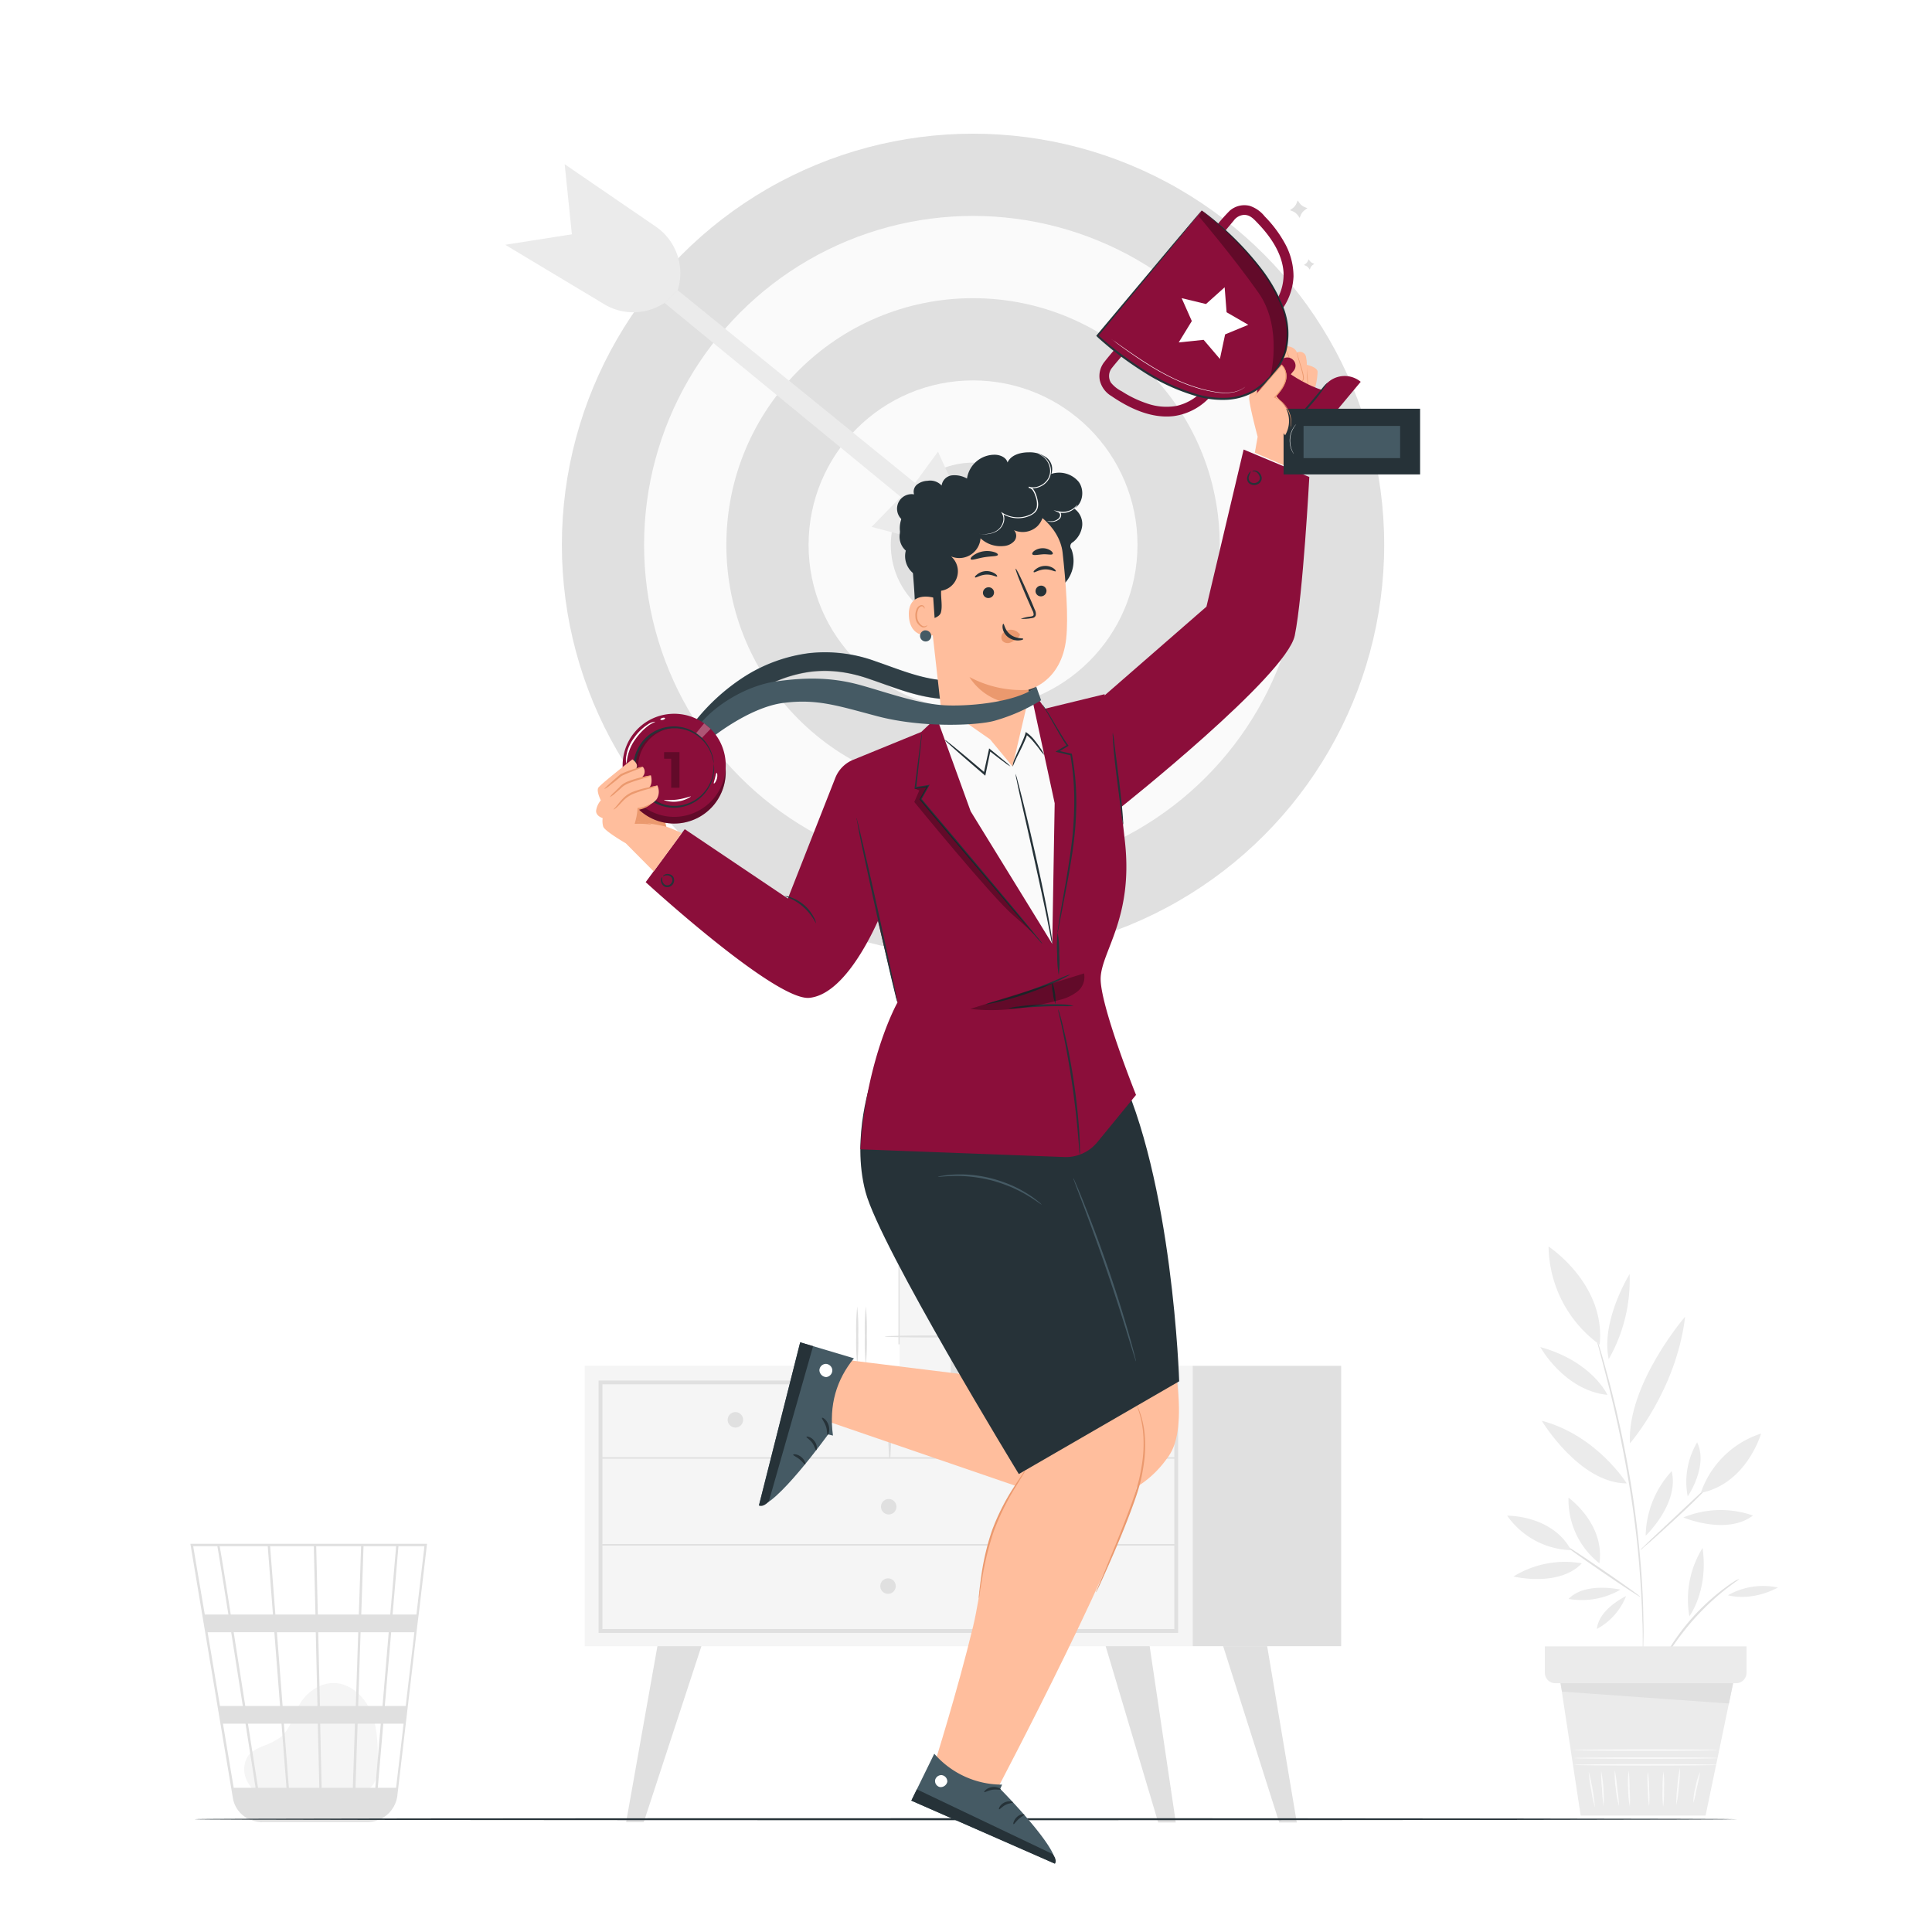 <svg class="animated" id="freepik_stories-achievement" xmlns="http://www.w3.org/2000/svg" viewBox="0 0 500 500" version="1.1" xmlns:xlink="http://www.w3.org/1999/xlink" xmlns:svgjs="http://svgjs.com/svgjs"><style>svg#freepik_stories-achievement:not(.animated) .animable {opacity: 0;}svg#freepik_stories-achievement.animated #freepik--background-complete--inject-2 {animation: 1s 1 forwards cubic-bezier(.36,-0.01,.5,1.38) zoomIn;animation-delay: 0s;}svg#freepik_stories-achievement.animated #eleafl3xifgn {animation: 1s 1 forwards cubic-bezier(.36,-0.01,.5,1.38) zoomIn;animation-delay: 1.5s;opacity: 0}svg#freepik_stories-achievement.animated #el2zx1yp3x2rz {animation: 1s 1 forwards cubic-bezier(.36,-0.01,.5,1.38) zoomIn;animation-delay: 0.029s;opacity: 0}svg#freepik_stories-achievement.animated #elwwjeldvwq3n {animation: 1s 1 forwards cubic-bezier(.36,-0.01,.5,1.38) zoomIn;animation-delay: 0.059s;opacity: 0}svg#freepik_stories-achievement.animated #elkaujscbi0ig {animation: 1s 1 forwards cubic-bezier(.36,-0.01,.5,1.38) zoomIn;animation-delay: 0.088s;opacity: 0}svg#freepik_stories-achievement.animated #el2fbmq2rn6p2 {animation: 1s 1 forwards cubic-bezier(.36,-0.01,.5,1.38) zoomIn;animation-delay: 0.118s;opacity: 0}svg#freepik_stories-achievement.animated #elq2ebxdhpe2a {animation: 1s 1 forwards cubic-bezier(.36,-0.01,.5,1.38) zoomIn;animation-delay: 0.147s;opacity: 0}svg#freepik_stories-achievement.animated #eli3l1o6gi6wr {animation: 1s 1 forwards cubic-bezier(.36,-0.01,.5,1.38) zoomIn;animation-delay: 0.176s;opacity: 0}svg#freepik_stories-achievement.animated #elorocp2lz5a {animation: 1s 1 forwards cubic-bezier(.36,-0.01,.5,1.38) zoomIn;animation-delay: 0.206s;opacity: 0}svg#freepik_stories-achievement.animated #els1af3mdup1 {animation: 1s 1 forwards cubic-bezier(.36,-0.01,.5,1.38) zoomIn;animation-delay: 0.235s;opacity: 0}svg#freepik_stories-achievement.animated #el9ys19xjbtbk {animation: 1s 1 forwards cubic-bezier(.36,-0.01,.5,1.38) zoomIn;animation-delay: 0.265s;opacity: 0}svg#freepik_stories-achievement.animated #eld3r2qunawuo {animation: 1s 1 forwards cubic-bezier(.36,-0.01,.5,1.38) zoomIn;animation-delay: 0.294s;opacity: 0}svg#freepik_stories-achievement.animated #elh0pmp1qbrrn {animation: 1s 1 forwards cubic-bezier(.36,-0.01,.5,1.38) zoomIn;animation-delay: 0.324s;opacity: 0}svg#freepik_stories-achievement.animated #elnexr1pyr7ek {animation: 1s 1 forwards cubic-bezier(.36,-0.01,.5,1.38) zoomIn;animation-delay: 0.353s;opacity: 0}svg#freepik_stories-achievement.animated #elmfjvgzfmxqh {animation: 1s 1 forwards cubic-bezier(.36,-0.01,.5,1.38) zoomIn;animation-delay: 0.382s;opacity: 0}svg#freepik_stories-achievement.animated #elmm79gmq88d8 {animation: 1s 1 forwards cubic-bezier(.36,-0.01,.5,1.38) zoomIn;animation-delay: 0.412s;opacity: 0}svg#freepik_stories-achievement.animated #elm7y212nzr4 {animation: 1s 1 forwards cubic-bezier(.36,-0.01,.5,1.38) zoomIn;animation-delay: 0.441s;opacity: 0}svg#freepik_stories-achievement.animated #elshxff4646ek {animation: 1s 1 forwards cubic-bezier(.36,-0.01,.5,1.38) zoomIn;animation-delay: 0.471s;opacity: 0}svg#freepik_stories-achievement.animated #elf5piizo1k2h {animation: 1s 1 forwards cubic-bezier(.36,-0.01,.5,1.38) zoomIn;animation-delay: 0.5s;opacity: 0}svg#freepik_stories-achievement.animated #eltn8wikw1v1n {animation: 1s 1 forwards cubic-bezier(.36,-0.01,.5,1.38) zoomIn;animation-delay: 0.529s;opacity: 0}svg#freepik_stories-achievement.animated #el9xw6ccuftrg {animation: 1s 1 forwards cubic-bezier(.36,-0.01,.5,1.38) zoomIn;animation-delay: 0.559s;opacity: 0}svg#freepik_stories-achievement.animated #elutdp9whi0wd {animation: 1s 1 forwards cubic-bezier(.36,-0.01,.5,1.38) zoomIn;animation-delay: 0.588s;opacity: 0}svg#freepik_stories-achievement.animated #elfjiu26vby8g {animation: 1s 1 forwards cubic-bezier(.36,-0.01,.5,1.38) zoomIn;animation-delay: 0.618s;opacity: 0}svg#freepik_stories-achievement.animated #el36ftluopxgo {animation: 1s 1 forwards cubic-bezier(.36,-0.01,.5,1.38) zoomIn;animation-delay: 0.647s;opacity: 0}svg#freepik_stories-achievement.animated #elbkq264lad6v {animation: 1s 1 forwards cubic-bezier(.36,-0.01,.5,1.38) zoomIn;animation-delay: 0.676s;opacity: 0}svg#freepik_stories-achievement.animated #el89ofmgknjpb {animation: 1s 1 forwards cubic-bezier(.36,-0.01,.5,1.38) zoomIn;animation-delay: 0.706s;opacity: 0}svg#freepik_stories-achievement.animated #eleexbqmds01m {animation: 1s 1 forwards cubic-bezier(.36,-0.01,.5,1.38) zoomIn;animation-delay: 0.735s;opacity: 0}svg#freepik_stories-achievement.animated #elptfbr2wzo5f {animation: 1s 1 forwards cubic-bezier(.36,-0.01,.5,1.38) zoomIn;animation-delay: 0.765s;opacity: 0}svg#freepik_stories-achievement.animated #elkee4by9rxtl {animation: 1s 1 forwards cubic-bezier(.36,-0.01,.5,1.38) zoomIn;animation-delay: 0.794s;opacity: 0}svg#freepik_stories-achievement.animated #eli8345fjmxak {animation: 1s 1 forwards cubic-bezier(.36,-0.01,.5,1.38) zoomIn;animation-delay: 0.824s;opacity: 0}svg#freepik_stories-achievement.animated #elgos6nsz656d {animation: 1s 1 forwards cubic-bezier(.36,-0.01,.5,1.38) zoomIn;animation-delay: 0.853s;opacity: 0}svg#freepik_stories-achievement.animated #el0e65wn0fnup {animation: 1s 1 forwards cubic-bezier(.36,-0.01,.5,1.38) zoomIn;animation-delay: 0.882s;opacity: 0}svg#freepik_stories-achievement.animated #elx42tmaf7b0j {animation: 1s 1 forwards cubic-bezier(.36,-0.01,.5,1.38) zoomIn;animation-delay: 0.912s;opacity: 0}svg#freepik_stories-achievement.animated #elr07cqbmp4k {animation: 1s 1 forwards cubic-bezier(.36,-0.01,.5,1.38) zoomIn;animation-delay: 0.941s;opacity: 0}svg#freepik_stories-achievement.animated #elpxusk2vc9o {animation: 1s 1 forwards cubic-bezier(.36,-0.01,.5,1.38) zoomIn;animation-delay: 0.971s;opacity: 0}svg#freepik_stories-achievement.animated #freepik--Plants--inject-2 {animation: 1s 1 forwards cubic-bezier(.36,-0.01,.5,1.38) zoomIn;animation-delay: 1.5s;opacity: 0}svg#freepik_stories-achievement.animated #freepik--Character--inject-2 {animation: 1s 1 forwards cubic-bezier(.36,-0.01,.5,1.38) slideLeft,1.5s Infinite  linear floating;animation-delay: 0s,1s;}svg#freepik_stories-achievement.animated #freepik--Sparkles--inject-2 {animation: 1s 1 forwards cubic-bezier(.36,-0.01,.5,1.38) fadeIn,3s Infinite  linear heartbeat;animation-delay: 2.0s,3s;opacity: 0}            @keyframes zoomIn {                0% {                    opacity: 0;                    transform: scale(0.5);                }                100% {                    opacity: 1;                    transform: scale(1);                }            }                    @keyframes slideLeft {                0% {                    opacity: 0;                    transform: translateX(-30px);                }                100% {                    opacity: 1;                    transform: translateX(0);                }            }                    @keyframes floating {                0% {                    opacity: 1;                    transform: translateY(0px);                }                50% {                    transform: translateY(-10px);                }                100% {                    opacity: 1;                    transform: translateY(0px);                }            }                    @keyframes fadeIn {                0% {                    opacity: 0;                }                100% {                    opacity: 1;                }            }                    @keyframes heartbeat {                0% {                    transform: scale(1);                }                10% {                    transform: scale(1.1);                }                30% {                    transform: scale(1);                }                40% {                    transform: scale(1);                }                50% {                    transform: scale(1.1);                }                60% {                    transform: scale(1);                }                100% {                    transform: scale(1);                }            }        </style><g id="freepik--background-complete--inject-2" class="animable" style="transform-origin: 254.7px 231.087px;"><path d="M66,463.59c-1.31-1.12-4.23-4.68-2-8.81.83-1.52,2.58-2.27,4.17-2.94a17,17,0,0,0,4.57-2.37c2.47-2.1,3.16-5.6,4.8-8.41,1.89-3.23,5.41-5.65,9.13-5.48,4.26.19,7.82,3.68,9.43,7.64s1.67,8.38,1.7,12.67c0,2.37-.09,5-1.83,6.64S92,464,89.78,464l-23.29-.72" style="fill: rgb(245, 245, 245); transform-origin: 80.493px 449.788px;" id="el5qbkojzig5a" class="animable"></path><path d="M110.53,399.54H49.27l11,65.8a7.34,7.34,0,0,0,5.23,5.85,1.66,1.66,0,0,0,.21.06,4.92,4.92,0,0,0,.55.14,7.25,7.25,0,0,0,1.24.15v.06l.3-.05h27.3a7.82,7.82,0,0,0,7.7-6.58l5.32-45.33.24-1.8h0l2.11-17.95ZM99,441.51H92.69l.63-19.09h7.28Zm2.24-19.09h6L105,441.51H99.58Zm-18,40.26-.38-16.59h9l-.55,16.59Zm-9.78-16.59h8.79l.39,16.59H74.76Zm.68,16.59H66.77c-.7-4.48-1.61-10.3-2.6-16.59h8.69Zm-1-21.17-1.48-19.09H81.72l.44,19.09Zm9.66,0-.44-19.09H92.71l-.63,19.09Zm-.55-23.67-.41-17.68H93.45l-.59,17.68Zm-.61,0H71.27L69.9,400.16H81.21Zm-11,0H59.72c-.39-2.44-.75-4.76-1.08-6.84-1.15-7.15-1.58-9.83-1.81-10.84H69.29Zm.36,4.58,1.48,19.09h-9c-.3-1.94-.61-3.9-.92-5.86-.71-4.5-1.42-9-2.08-13.23Zm-8.18,19.09H56.93l-3.2-19.09h6.1C60.76,428.32,61.8,434.89,62.84,441.51Zm.72,4.58c.9,5.74,1.79,11.4,2.6,16.59H60.48L57.7,446.09ZM92,462.68l.55-16.59h6l-1.42,16.59Zm1.49-44.84.59-17.68h8.44L101,417.84ZM56.25,400.16c.24,1.27,1.36,8.23,2.86,17.68H53l-3-17.68Zm46.26,62.52H97.77l1.42-16.59h5.26Zm5.26-44.84H101.6l1.52-17.68h6.72Z" style="fill: rgb(224, 224, 224); transform-origin: 79.9px 435.57px;" id="eloe22yz62raj" class="animable"></path><rect x="151.33" y="353.47" width="157.32" height="72.56" style="fill: rgb(245, 245, 245); transform-origin: 229.99px 389.75px;" id="el7sts8dxhg3j" class="animable"></rect><path d="M304.91,422.6h-150V357.28h150Zm-149-1h148V358.26h-148Z" style="fill: rgb(224, 224, 224); transform-origin: 229.91px 389.94px;" id="el56mjcfzcgck" class="animable"></path><rect x="308.66" y="353.47" width="38.43" height="72.56" style="fill: rgb(224, 224, 224); transform-origin: 327.875px 389.75px;" id="el56ozc7clyos" class="animable"></rect><path d="M155.42,377.5h149a.2.2,0,0,0,0-.4h-149a.2.2,0,0,0,0,.4Z" style="fill: rgb(224, 224, 224); transform-origin: 229.92px 377.3px;" id="elpdh4zt8gbr" class="animable"></path><path d="M230.41,377.3a162,162,0,0,0,.05-19.71.2.2,0,0,0-.4,0,162,162,0,0,0,.05,19.71.15.15,0,0,0,.3,0Z" style="fill: rgb(224, 224, 224); transform-origin: 230.26px 367.42px;" id="elou4f6ty1q6" class="animable"></path><path d="M270.52,367.45a2,2,0,1,1-2-2A2,2,0,0,1,270.52,367.45Z" style="fill: rgb(224, 224, 224); transform-origin: 268.52px 367.45px;" id="elzl2ak8w0ldb" class="animable"></path><path d="M192.32,367.45a2,2,0,1,1-2-2A2,2,0,0,1,192.32,367.45Z" style="fill: rgb(224, 224, 224); transform-origin: 190.32px 367.45px;" id="eliqm1gfxzek" class="animable"></path><path d="M232,389.94a2,2,0,1,1-2-2A2,2,0,0,1,232,389.94Z" style="fill: rgb(224, 224, 224); transform-origin: 230px 389.94px;" id="elardqorqoir4" class="animable"></path><polygon points="170.14 426.02 162.04 471.57 166.6 471.57 181.53 426.02 170.14 426.02" style="fill: rgb(224, 224, 224); transform-origin: 171.785px 448.795px;" id="elad7mu284h8r" class="animable"></polygon><polygon points="297.53 426.02 304.3 471.65 299.74 471.65 286.14 426.02 297.53 426.02" style="fill: rgb(224, 224, 224); transform-origin: 295.22px 448.835px;" id="ellzxwiuikmgc" class="animable"></polygon><polygon points="327.94 426.02 335.61 471.65 331.06 471.65 316.55 426.02 327.94 426.02" style="fill: rgb(224, 224, 224); transform-origin: 326.08px 448.835px;" id="eld3y35y11r66" class="animable"></polygon><path d="M231.82,410.48a2,2,0,1,1-2-2A2,2,0,0,1,231.82,410.48Z" style="fill: rgb(224, 224, 224); transform-origin: 229.82px 410.48px;" id="el8domdj4kdyf" class="animable"></path><path d="M155.42,400h149a.2.2,0,0,0,0-.4h-149a.2.2,0,0,0,0,.4Z" style="fill: rgb(224, 224, 224); transform-origin: 229.92px 399.8px;" id="el3yu4on8o7kh" class="animable"></path><g id="eltqyrg9b6rqp"><rect x="232.52" y="300.34" width="9.68" height="47.57" style="fill: rgb(224, 224, 224); transform-origin: 237.36px 324.125px; transform: rotate(89.7deg);" class="animable"></rect></g><g id="elomfge75061s"><rect x="232.82" y="319.37" width="15.05" height="53.02" style="fill: rgb(245, 245, 245); transform-origin: 240.345px 345.88px; transform: rotate(89.7deg);" class="animable"></rect></g><path d="M256.68,353.16a53.45,53.45,0,0,1-.26-7.52,53.54,53.54,0,0,1,.26-7.53,56.51,56.51,0,0,1,.25,7.53A56.42,56.42,0,0,1,256.68,353.16Z" style="fill: rgb(224, 224, 224); transform-origin: 256.674px 345.635px;" id="elmx9rp3n8jf" class="animable"></path><path d="M258.9,353.16a56.42,56.42,0,0,1-.25-7.52,56.51,56.51,0,0,1,.25-7.53,55.42,55.42,0,0,1,.26,7.53A55.33,55.33,0,0,1,258.9,353.16Z" style="fill: rgb(224, 224, 224); transform-origin: 258.905px 345.635px;" id="el01n70h104wlq" class="animable"></path><path d="M221.85,353.16a55.33,55.33,0,0,1-.26-7.52,55.42,55.42,0,0,1,.26-7.53,55.42,55.42,0,0,1,.26,7.53A55.33,55.33,0,0,1,221.85,353.16Z" style="fill: rgb(224, 224, 224); transform-origin: 221.85px 345.635px;" id="elmbtdepkquw" class="animable"></path><path d="M224.08,353.16a53.45,53.45,0,0,1-.26-7.52,53.54,53.54,0,0,1,.26-7.53,56.51,56.51,0,0,1,.25,7.53A56.42,56.42,0,0,1,224.08,353.16Z" style="fill: rgb(224, 224, 224); transform-origin: 224.074px 345.635px;" id="elrvng4v1cd" class="animable"></path><path d="M228.94,345.88c0-.14,5.34-.26,11.94-.26s12,.12,12,.26-5.35.26-12,.26S228.94,346,228.94,345.88Z" style="fill: rgb(224, 224, 224); transform-origin: 240.91px 345.88px;" id="elc5chozlwzv7" class="animable"></path><g id="elr0kwb7bj6n"><rect x="249.22" y="300.75" width="9.68" height="65.42" style="fill: rgb(235, 235, 235); transform-origin: 254.06px 333.46px; transform: rotate(89.7deg);" class="animable"></rect></g><path d="M277.43,336.93a3.13,3.13,0,1,1,3.09-3.13A3.11,3.11,0,0,1,277.43,336.93Z" style="fill: rgb(224, 224, 224); transform-origin: 277.39px 333.8px;" id="elxo13r5ijmec" class="animable"></path><g id="ell103ofi1nxs"><rect x="246.06" y="311.9" width="1.94" height="43.79" style="fill: rgb(224, 224, 224); transform-origin: 247.03px 333.795px; transform: rotate(90deg);" class="animable"></rect></g><g id="el4gfq6zszzcr"><circle cx="251.82" cy="141.01" r="106.41" style="fill: rgb(224, 224, 224); transform-origin: 251.82px 141.01px; transform: rotate(-45deg);" class="animable"></circle></g><g id="elc7aub7vuxwf"><circle cx="251.82" cy="141.01" r="85.13" style="fill: rgb(250, 250, 250); transform-origin: 251.82px 141.01px; transform: rotate(-45deg);" class="animable"></circle></g><g id="el0x8fn3xxcpr"><circle cx="251.82" cy="141.01" r="63.84" style="fill: rgb(224, 224, 224); transform-origin: 251.82px 141.01px; transform: rotate(-72.56deg);" class="animable"></circle></g><g id="el08fvswflhi3g"><circle cx="251.82" cy="141.01" r="42.56" style="fill: rgb(250, 250, 250); transform-origin: 251.82px 141.01px; transform: rotate(-65.97deg);" class="animable"></circle></g><g id="el52wxlkkkqgl"><circle cx="251.82" cy="141.01" r="21.28" style="fill: rgb(224, 224, 224); transform-origin: 251.82px 141.01px; transform: rotate(-26.95deg);" class="animable"></circle></g><polygon points="255.1 144.15 225.56 136.36 233.12 128.6 172 78.41 175.38 75.11 236.82 125 242.75 116.89 255.1 144.15" style="fill: rgb(235, 235, 235); transform-origin: 213.55px 109.63px;" id="elv28u5z72cug" class="animable"></polygon><path d="M172,78.41l-.92.52a14.6,14.6,0,0,1-14.71-.2L130.76,63.35,148,60.64,146.14,42.5l23.57,16.14a14.61,14.61,0,0,1,5.67,16.48h0Z" style="fill: rgb(235, 235, 235); transform-origin: 153.413px 61.66px;" id="elgw7s5b7lxge" class="animable"></path><path d="M425.9,397.44a25.26,25.26,0,0,1,6.73-16.7C434.66,389.12,425.9,397.44,425.9,397.44Z" style="fill: rgb(235, 235, 235); transform-origin: 429.418px 389.09px;" id="elv85ii39zfy" class="animable"></path><path d="M435.66,392.72a25.23,25.23,0,0,1,18-.5C446.79,397.42,435.66,392.72,435.66,392.72Z" style="fill: rgb(235, 235, 235); transform-origin: 444.66px 392.734px;" id="elbo5fc5f4lno" class="animable"></path><path d="M436.78,387.28a19.94,19.94,0,0,1,2.44-14C442.17,379.43,436.78,387.28,436.78,387.28Z" style="fill: rgb(235, 235, 235); transform-origin: 438.258px 380.28px;" id="elqzi3pocrwom" class="animable"></path><path d="M399,367.69C413.3,371.49,421,383.9,421,383.9,408.75,383.9,399,367.69,399,367.69Z" style="fill: rgb(235, 235, 235); transform-origin: 410px 375.795px;" id="el6jssmm22twd" class="animable"></path><path d="M421.82,373.54c-.74-15.38,14.29-32.79,14.29-32.79-2.27,19.1-14.29,32.79-14.29,32.79" style="fill: rgb(235, 235, 235); transform-origin: 428.952px 357.145px;" id="ellt26cpv6qo" class="animable"></path><path d="M421.74,329.73a41.23,41.23,0,0,1-5.4,22C414.22,341.87,421.74,329.73,421.74,329.73Z" style="fill: rgb(235, 235, 235); transform-origin: 418.866px 340.73px;" id="eljq79609b7hc" class="animable"></path><path d="M416,361c-11.25-1.2-17.37-12.39-17.37-12.39C412.18,352.4,416,361,416,361Z" style="fill: rgb(235, 235, 235); transform-origin: 407.315px 354.805px;" id="ellaxbc4gg3o" class="animable"></path><path d="M391.69,408a25.26,25.26,0,0,1,17.68-3.41C403.43,410.85,391.69,408,391.69,408Z" style="fill: rgb(235, 235, 235); transform-origin: 400.53px 406.428px;" id="elxv8ez0wc3pi" class="animable"></path><path d="M420.83,413.06a16.57,16.57,0,0,1-7.55,8.51C413.76,416.38,420.83,413.06,420.83,413.06Z" style="fill: rgb(235, 235, 235); transform-origin: 417.055px 417.315px;" id="elpkur7bd4veg" class="animable"></path><path d="M419.39,411.4a20,20,0,0,1-13.45,2.4C410.27,409.29,419.39,411.4,419.39,411.4Z" style="fill: rgb(235, 235, 235); transform-origin: 412.665px 412.501px;" id="elmr6st6e81o9" class="animable"></path><path d="M425.14,432.11a.8.8,0,0,1,0-.23c0-.19,0-.41,0-.67,0-.64,0-1.5,0-2.58s0-2.49,0-4.08,0-3.4-.11-5.4c-.1-4-.38-8.75-.79-14s-1.1-11.05-2-17.09C420.41,376,418,365.17,416,357.41c-1-3.88-1.81-7-2.41-9.16-.29-1.05-.51-1.88-.68-2.49l-.16-.65a.93.93,0,0,1,0-.23.73.73,0,0,1,.09.22l.21.63.76,2.46c.67,2.14,1.55,5.26,2.58,9.13A285.16,285.16,0,0,1,422.69,388c.88,6,1.51,11.84,1.94,17.12s.63,10.05.68,14.06c.07,2,.05,3.81,0,5.4s0,3-.06,4.08-.07,1.95-.09,2.58c0,.27,0,.49,0,.67Z" style="fill: rgb(224, 224, 224); transform-origin: 419.049px 388.495px;" id="ellfdsv21qok" class="animable"></path><path d="M404.5,399.55c.08-.12,4.62,2.86,10.15,6.65s9.94,6.95,9.86,7.07-4.62-2.86-10.15-6.65S404.42,399.66,404.5,399.55Z" style="fill: rgb(224, 224, 224); transform-origin: 414.505px 406.41px;" id="elstkmfw7abjn" class="animable"></path><path d="M424.51,401.19a4.23,4.23,0,0,1,.7-.77l2-1.95,6.76-6.34c2.59-2.43,4.93-4.63,6.76-6.33l2-1.93a4.53,4.53,0,0,1,.8-.66,4,4,0,0,1-.66.8c-.44.5-1.11,1.19-1.94,2-1.66,1.7-4,4-6.66,6.45s-5.08,4.67-6.86,6.24c-.89.78-1.62,1.4-2.14,1.83A4.3,4.3,0,0,1,424.51,401.19Z" style="fill: rgb(224, 224, 224); transform-origin: 434.02px 392.2px;" id="elmufek4jnqb" class="animable"></path><path d="M390.06,392.26s11.62-.22,16.54,8.92A20.92,20.92,0,0,1,390.06,392.26Z" style="fill: rgb(235, 235, 235); transform-origin: 398.33px 396.72px;" id="el7pt85k9wwmg" class="animable"></path><path d="M405.93,387.59s9.46,6.75,8,17A20.93,20.93,0,0,1,405.93,387.59Z" style="fill: rgb(235, 235, 235); transform-origin: 410.003px 396.09px;" id="elvez4u7cng7r" class="animable"></path><path d="M455.77,371s-3.73,13-15.6,15.35A24.39,24.39,0,0,1,455.77,371Z" style="fill: rgb(235, 235, 235); transform-origin: 447.97px 378.675px;" id="eljr1ofpys21" class="animable"></path><path d="M400.77,322.6S415.6,332.27,414,348A31.88,31.88,0,0,1,400.77,322.6Z" style="fill: rgb(235, 235, 235); transform-origin: 407.445px 335.3px;" id="ellzwg3uciw7" class="animable"></path><path d="M450.12,408.63a6,6,0,0,1-1,.77c-.64.46-1.55,1.15-2.66,2a67.14,67.14,0,0,0-8,7.55,67.88,67.88,0,0,0-6.64,8.79c-.75,1.19-1.34,2.17-1.73,2.86a5.8,5.8,0,0,1-.67,1,6,6,0,0,1,.49-1.13c.34-.72.89-1.73,1.61-3a56.63,56.63,0,0,1,14.76-16.43c1.14-.85,2.09-1.5,2.76-1.91A5.88,5.88,0,0,1,450.12,408.63Z" style="fill: rgb(224, 224, 224); transform-origin: 439.77px 420.115px;" id="elr4f8mmxn8" class="animable"></path><path d="M437.21,418.29a25.26,25.26,0,0,1,3.41-17.68C442.21,411.63,437.21,418.29,437.21,418.29Z" style="fill: rgb(235, 235, 235); transform-origin: 438.881px 409.45px;" id="el5yrpfebquxq" class="animable"></path><path d="M447.19,412.85a18.41,18.41,0,0,1,12.94-2C453,414.64,447.19,412.85,447.19,412.85Z" style="fill: rgb(235, 235, 235); transform-origin: 453.66px 411.859px;" id="el354qrk3e3aa" class="animable"></path><polygon points="403.52 433.31 409.08 469.87 441.4 469.87 448.9 433.84 403.52 433.31" style="fill: rgb(235, 235, 235); transform-origin: 426.21px 451.59px;" id="el8jnvx5xc0et" class="animable"></polygon><path d="M444.38,456.74c0,.11-8.28.19-18.49.19s-18.5-.08-18.5-.19,8.28-.19,18.5-.19S444.38,456.64,444.38,456.74Z" style="fill: rgb(250, 250, 250); transform-origin: 425.885px 456.74px;" id="eldfasy7fimlt" class="animable"></path><path d="M444.51,455c0,.1-8.34.19-18.62.19s-18.63-.09-18.63-.19,8.34-.19,18.63-.19S444.51,454.84,444.51,455Z" style="fill: rgb(250, 250, 250); transform-origin: 425.885px 455px;" id="elfl04mke8g59" class="animable"></path><path d="M444.44,452.92c0,.1-8.33.19-18.62.19s-18.62-.09-18.62-.19,8.34-.19,18.62-.19S444.44,452.81,444.44,452.92Z" style="fill: rgb(250, 250, 250); transform-origin: 425.82px 452.92px;" id="el6agsnlbe41" class="animable"></path><path d="M412.79,467.79a31.24,31.24,0,0,1-1-4.61,30.71,30.71,0,0,1-.62-4.66,56,56,0,0,1,1.61,9.27Z" style="fill: rgb(250, 250, 250); transform-origin: 411.98px 463.155px;" id="elodjsiy5brqi" class="animable"></path><path d="M415,467.4a35.13,35.13,0,0,1-.4-4.49,34.23,34.23,0,0,1-.21-4.51,35.74,35.74,0,0,1,.61,9Z" style="fill: rgb(250, 250, 250); transform-origin: 414.723px 462.9px;" id="elslz60640ly" class="animable"></path><path d="M419,467.4a22.94,22.94,0,0,1-.84-4.61,22.26,22.26,0,0,1-.25-4.67,39.53,39.53,0,0,1,.62,4.63A42.45,42.45,0,0,1,419,467.4Z" style="fill: rgb(250, 250, 250); transform-origin: 418.44px 462.76px;" id="el5ar8vy6a24" class="animable"></path><path d="M421.81,467.59a23.57,23.57,0,0,1-.45-4.68,22.47,22.47,0,0,1,.15-4.7,41.55,41.55,0,0,1,.23,4.69A40.22,40.22,0,0,1,421.81,467.59Z" style="fill: rgb(250, 250, 250); transform-origin: 421.574px 462.9px;" id="eljxpysh56ez" class="animable"></path><path d="M426.79,467.4a26.59,26.59,0,0,1-.34-4.44,26,26,0,0,1,0-4.46,26.64,26.64,0,0,1,.34,4.45A25.89,25.89,0,0,1,426.79,467.4Z" style="fill: rgb(250, 250, 250); transform-origin: 426.62px 462.95px;" id="elccv8h40neup" class="animable"></path><path d="M430.43,467.59a26.28,26.28,0,0,1-.15-4.59,29,29,0,0,1,.22-4.59,26.2,26.2,0,0,1,.15,4.59A29,29,0,0,1,430.43,467.59Z" style="fill: rgb(250, 250, 250); transform-origin: 430.465px 463px;" id="elbcp2pm9utf" class="animable"></path><path d="M433.84,467.1a30.24,30.24,0,0,1,.27-4.8,29.71,29.71,0,0,1,.66-4.76,31.05,31.05,0,0,1-.28,4.8A32,32,0,0,1,433.84,467.1Z" style="fill: rgb(250, 250, 250); transform-origin: 434.304px 462.32px;" id="elba50c02upt" class="animable"></path><path d="M438.24,466.62a15.47,15.47,0,0,1,.54-4.08,16,16,0,0,1,1.2-3.94,36.71,36.71,0,0,1-.83,4A37.51,37.51,0,0,1,438.24,466.62Z" style="fill: rgb(250, 250, 250); transform-origin: 439.11px 462.61px;" id="elzyjlgz7e31" class="animable"></path><path d="M399.81,426.08v6.84a2.69,2.69,0,0,0,2.69,2.69h46.8a2.7,2.7,0,0,0,2.7-2.69v-6.84Z" style="fill: rgb(235, 235, 235); transform-origin: 425.905px 430.845px;" id="el4iuwytw8efe" class="animable"></path><polygon points="403.87 435.61 404.25 437.79 447.44 440.87 448.53 435.61 403.87 435.61" style="fill: rgb(224, 224, 224); transform-origin: 426.2px 438.24px;" id="elqmtk7olme3o" class="animable"></polygon></g><g id="freepik--Floor--inject-2" class="animable" style="transform-origin: 250px 470.81px;"><path d="M449.65,470.81c0,.15-89.39.26-199.64.26S50.35,471,50.35,470.81s89.37-.26,199.66-.26S449.65,470.67,449.65,470.81Z" style="fill: rgb(38, 50, 56); transform-origin: 250px 470.81px;" id="eleajeidvewjn" class="animable"></path></g><g id="freepik--Plants--inject-2" class="animable" style="transform-origin: 250.55px 191.095px;"><path d="M34.36,174.74s10.25,42,56.13,32.36C90.49,207.1,77.2,164.59,34.36,174.74Z" style="fill: rgb(69, 90, 100); transform-origin: 62.425px 190.856px;" id="eleafl3xifgn" class="animable"></path><path d="M56.53,238.32s21.06,31.4,55.86,9.68C112.39,248,88.66,217.08,56.53,238.32Z" style="fill: rgb(69, 90, 100); transform-origin: 84.46px 243.262px;" id="el2zx1yp3x2rz" class="animable"></path><path d="M90.09,286.23s30.73,26.13,60.16-6.26C150.25,280,116.92,255.1,90.09,286.23Z" style="fill: rgb(69, 90, 100); transform-origin: 120.17px 283.38px;" id="elwwjeldvwq3n" class="animable"></path><path d="M121.85,185.43s-34.08,16.38-17.54,53.92C106.74,238,138,219.54,121.85,185.43Z" style="fill: rgb(69, 90, 100); transform-origin: 113.121px 212.39px;" id="elkaujscbi0ig" class="animable"></path><path d="M129.25,230.69s-17,22.95,8.33,42.66C139.16,270.89,154,249,129.25,230.69Z" style="fill: rgb(69, 90, 100); transform-origin: 133.548px 252.02px;" id="el2fbmq2rn6p2" class="animable"></path><path d="M50.42,126.42s-3.91,34,32.84,39.48C83.26,165.9,85.05,130.64,50.42,126.42Z" style="fill: rgb(69, 90, 100); transform-origin: 66.788px 146.16px;" id="elq2ebxdhpe2a" class="animable"></path><path d="M103.13,92S73.4,104.41,86.31,139.25C86.31,139.25,116.1,124.39,103.13,92Z" style="fill: rgb(69, 90, 100); transform-origin: 94.731px 115.625px;" id="eli3l1o6gi6wr" class="animable"></path><path d="M121.07,141.71S81.71,146.2,85.17,189C85.17,189,125.37,181.84,121.07,141.71Z" style="fill: rgb(69, 90, 100); transform-origin: 103.173px 165.355px;" id="elorocp2lz5a" class="animable"></path><path d="M177.09,291.25l-.5-.15-1.48-.39c-1.29-.34-3.22-.8-5.64-1.59a108.49,108.49,0,0,1-19.81-8.34A120.4,120.4,0,0,1,124,262,133.32,133.32,0,0,1,111.3,248l-3-4c-.5-.66-1-1.33-1.49-2s-.93-1.4-1.39-2.1l-2.79-4.28-2.56-4.48-1.28-2.26-1.14-2.31c-.75-1.53-1.52-3.05-2.25-4.58l-2-4.62c-.32-.77-.66-1.53-1-2.3s-.56-1.54-.83-2.31l-1.64-4.58c-.46-1.54-.91-3.06-1.35-4.57-.22-.76-.45-1.51-.67-2.25s-.37-1.51-.55-2.25c-.35-1.5-.7-3-1-4.45A132.32,132.32,0,0,1,83.52,163a136.32,136.32,0,0,1,2.39-21.38c.53-2.49,1-4.41,1.3-5.71.14-.65.25-1.14.33-1.49s.1-.51.1-.51-.06.16-.15.5-.21.83-.37,1.47c-.32,1.31-.82,3.22-1.38,5.7A129.44,129.44,0,0,0,86,194.8c.34,1.47.69,2.95,1,4.46.19.75.33,1.51.55,2.26s.44,1.5.67,2.26c.44,1.51.89,3,1.35,4.58l1.64,4.6c.27.77.55,1.55.83,2.32s.64,1.53,1,2.3l2,4.65c.72,1.53,1.49,3.05,2.25,4.59.38.78.76,1.55,1.15,2.32s.85,1.51,1.28,2.27l2.57,4.5,2.8,4.29c.47.7.91,1.42,1.39,2.11l1.5,2,3,4a132.94,132.94,0,0,0,12.74,14,120,120,0,0,0,25.81,18.8,106.19,106.19,0,0,0,19.91,8.23c2.43.77,4.37,1.19,5.67,1.51l1.49.34Z" style="fill: rgb(38, 50, 56); transform-origin: 130.097px 212.58px;" id="els1af3mdup1" class="animable"></path><path d="M132.93,249.19a3.91,3.91,0,0,0,0,1c0,.62.14,1.51.28,2.6.26,2.2.72,5.22,1.36,8.52s1.37,6.28,1.94,8.41c.29,1.07.54,1.93.73,2.52a3.6,3.6,0,0,0,.33.9,4,4,0,0,0-.16-1l-.59-2.54c-.5-2.15-1.16-5.12-1.81-8.42s-1.14-6.3-1.49-8.48c-.16-1-.3-1.88-.42-2.58A4.08,4.08,0,0,0,132.93,249.19Z" style="fill: rgb(38, 50, 56); transform-origin: 135.234px 261.165px;" id="el9ys19xjbtbk" class="animable"></path><path d="M124.56,283.27a3.83,3.83,0,0,0,1-.09l2.62-.38c2.2-.33,5.25-.76,8.62-1.15s6.44-.68,8.66-.87l2.63-.23a4.07,4.07,0,0,0,1-.14,4.38,4.38,0,0,0-1,0c-.63,0-1.53,0-2.64.09-2.23.11-5.31.35-8.69.74s-6.43.88-8.63,1.29c-1.09.2-2,.38-2.59.52A4.12,4.12,0,0,0,124.56,283.27Z" style="fill: rgb(38, 50, 56); transform-origin: 136.825px 281.827px;" id="eld3r2qunawuo" class="animable"></path><path d="M83.14,241.62a6.26,6.26,0,0,0,1.13.27l3.11.62c2.63.51,6.26,1.27,10.23,2.23s7.54,1.95,10.11,2.69l3,.88a5.59,5.59,0,0,0,1.14.28,5.48,5.48,0,0,0-1.08-.44c-.71-.26-1.74-.61-3-1-2.55-.82-6.11-1.86-10.1-2.82s-7.62-1.68-10.27-2.12c-1.32-.22-2.4-.38-3.14-.47A5.3,5.3,0,0,0,83.14,241.62Z" style="fill: rgb(38, 50, 56); transform-origin: 97.5px 245.105px;" id="elh0pmp1qbrrn" class="animable"></path><path d="M113.22,209.44a5.53,5.53,0,0,0-.7,1c-.43.68-1,1.7-1.67,3a58,58,0,0,0-6.21,21.59c-.12,1.44-.17,2.6-.17,3.41a7.33,7.33,0,0,0,0,1.26,6.5,6.5,0,0,0,.13-1.25c0-.8.16-2,.31-3.39a65.61,65.61,0,0,1,6.18-21.48c.62-1.3,1.16-2.34,1.54-3A6.5,6.5,0,0,0,113.22,209.44Z" style="fill: rgb(38, 50, 56); transform-origin: 108.831px 224.57px;" id="elnexr1pyr7ek" class="animable"></path><path d="M67.57,189.86a5.37,5.37,0,0,0,.9.64L71,192.14c2.12,1.41,5,3.43,8,5.87s5.59,4.83,7.4,6.61l2.13,2.12a5.17,5.17,0,0,0,.82.76,5.22,5.22,0,0,0-.69-.87c-.46-.55-1.15-1.31-2-2.23a80,80,0,0,0-7.34-6.74,80.89,80.89,0,0,0-8.12-5.78c-1.08-.68-2-1.2-2.6-1.53A5.49,5.49,0,0,0,67.57,189.86Z" style="fill: rgb(38, 50, 56); transform-origin: 78.46px 198.68px;" id="elmfjvgzfmxqh" class="animable"></path><path d="M110.55,158.78s-.13.08-.33.25l-.86.77c-.75.68-1.81,1.69-3.1,2.95-2.57,2.53-6,6.14-9.59,10.33s-6.59,8.16-8.67,11.11c-1,1.47-1.87,2.67-2.42,3.52l-.63,1a1.29,1.29,0,0,0-.19.35s.11-.09.27-.3l.69-.93,2.53-3.44c2.15-2.89,5.2-6.82,8.76-11s7-7.82,9.48-10.4l3-3,.8-.83A1.47,1.47,0,0,0,110.55,158.78Z" style="fill: rgb(38, 50, 56); transform-origin: 97.655px 173.92px;" id="elmm79gmq88d8" class="animable"></path><path d="M63.14,137.49a8,8,0,0,0,.84,1.06l2.39,2.82c2,2.39,4.69,5.76,7.46,9.62s5.08,7.51,6.7,10.18c.77,1.28,1.4,2.35,1.89,3.17a8.78,8.78,0,0,0,.73,1.14,8.2,8.2,0,0,0-.57-1.23c-.4-.78-1-1.89-1.78-3.24-1.55-2.72-3.83-6.39-6.61-10.28s-5.51-7.22-7.58-9.57c-1-1.17-1.89-2.1-2.5-2.73A6.62,6.62,0,0,0,63.14,137.49Z" style="fill: rgb(38, 50, 56); transform-origin: 73.145px 151.485px;" id="elm7y212nzr4" class="animable"></path><path d="M98.73,105.18a7.79,7.79,0,0,0-.62,1.25c-.37.81-.89,2-1.52,3.47-1.25,2.95-2.9,7-4.59,11.63s-3.12,8.78-4.09,11.83c-.48,1.52-.86,2.76-1.11,3.62a7.79,7.79,0,0,0-.34,1.35A8,8,0,0,0,87,137c.32-.92.74-2.12,1.24-3.57,1.05-3,2.51-7.19,4.21-11.77S95.71,113,96.89,110c.56-1.43,1-2.62,1.38-3.53A8.46,8.46,0,0,0,98.73,105.18Z" style="fill: rgb(38, 50, 56); transform-origin: 92.595px 121.755px;" id="elshxff4646ek" class="animable"></path><path d="M466.74,168.77s-10.25,42-56.13,32.37C410.61,201.14,423.91,158.62,466.74,168.77Z" style="fill: rgb(69, 90, 100); transform-origin: 438.675px 184.89px;" id="elf5piizo1k2h" class="animable"></path><path d="M444.57,232.35s-21.06,31.41-55.86,9.69C388.71,242,412.44,211.12,444.57,232.35Z" style="fill: rgb(69, 90, 100); transform-origin: 416.64px 237.296px;" id="eltn8wikw1v1n" class="animable"></path><path d="M411,280.26S380.28,306.4,350.85,274C350.85,274,384.18,249.14,411,280.26Z" style="fill: rgb(69, 90, 100); transform-origin: 380.925px 277.41px;" id="el9xw6ccuftrg" class="animable"></path><path d="M379.25,179.47s34.08,16.38,17.54,53.91C394.37,232,363.15,213.58,379.25,179.47Z" style="fill: rgb(69, 90, 100); transform-origin: 387.989px 206.425px;" id="elutdp9whi0wd" class="animable"></path><path d="M371.85,224.72s17,22.95-8.33,42.67C361.94,264.93,347.1,243,371.85,224.72Z" style="fill: rgb(69, 90, 100); transform-origin: 367.552px 246.055px;" id="elfjiu26vby8g" class="animable"></path><path d="M450.69,120.46s3.91,34-32.85,39.48C417.84,159.94,416.05,124.68,450.69,120.46Z" style="fill: rgb(69, 90, 100); transform-origin: 434.317px 140.2px;" id="el36ftluopxgo" class="animable"></path><path d="M398,86s29.73,12.42,16.82,47.26C414.79,133.29,385,118.42,398,86Z" style="fill: rgb(69, 90, 100); transform-origin: 406.393px 109.63px;" id="elbkq264lad6v" class="animable"></path><path d="M380,135.75s39.36,4.49,35.9,47.33C415.93,183.08,375.73,175.88,380,135.75Z" style="fill: rgb(69, 90, 100); transform-origin: 397.899px 159.415px;" id="el89ofmgknjpb" class="animable"></path><path d="M324,285.28l.5-.14,1.47-.4c1.3-.34,3.22-.79,5.64-1.58a109.21,109.21,0,0,0,19.81-8.34A120.79,120.79,0,0,0,377.12,256a135.41,135.41,0,0,0,12.68-13.93l2.95-4,1.5-2c.48-.69.92-1.4,1.38-2.11.93-1.41,1.85-2.84,2.79-4.27l2.56-4.49c.43-.75.86-1.5,1.28-2.25l1.14-2.31c.76-1.54,1.53-3,2.25-4.58l2-4.63c.32-.77.66-1.52,1-2.29s.56-1.55.83-2.32l1.64-4.57c.46-1.54.91-3.07,1.35-4.58.23-.75.45-1.5.67-2.25s.37-1.5.55-2.25q.54-2.25,1.05-4.44A132.93,132.93,0,0,0,417.59,157a136.27,136.27,0,0,0-2.4-21.39c-.53-2.48-1-4.4-1.29-5.71-.15-.64-.26-1.14-.34-1.49s-.09-.51-.09-.51l.14.5.37,1.48c.32,1.3.82,3.22,1.39,5.7A133.45,133.45,0,0,1,417.9,157a131.32,131.32,0,0,1-2.84,31.82l-1,4.45c-.18.75-.33,1.52-.55,2.26s-.44,1.51-.67,2.26q-.66,2.28-1.35,4.59c-.54,1.52-1.08,3-1.64,4.59-.27.78-.55,1.55-.83,2.33s-.64,1.53-1,2.3l-2,4.65c-.73,1.53-1.5,3-2.26,4.59l-1.14,2.32-1.29,2.26-2.57,4.5-2.8,4.29c-.46.71-.91,1.43-1.39,2.11l-1.5,2-3,4a133,133,0,0,1-12.75,14,119.49,119.49,0,0,1-25.81,18.81,105.76,105.76,0,0,1-19.91,8.22c-2.43.77-4.37,1.2-5.67,1.51l-1.48.35A5.14,5.14,0,0,1,324,285.28Z" style="fill: rgb(38, 50, 56); transform-origin: 370.986px 206.59px;" id="eleexbqmds01m" class="animable"></path><path d="M368.17,243.23a3.9,3.9,0,0,1,0,1c-.05.61-.14,1.5-.27,2.6-.27,2.19-.72,5.21-1.37,8.52s-1.36,6.28-1.94,8.41c-.29,1.07-.54,1.92-.73,2.51a4.07,4.07,0,0,1-.33.91,3.81,3.81,0,0,1,.17-.95c.16-.7.35-1.55.58-2.55.5-2.14,1.17-5.12,1.81-8.42s1.15-6.3,1.49-8.48c.17-1,.31-1.87.42-2.57A3.91,3.91,0,0,1,368.17,243.23Z" style="fill: rgb(38, 50, 56); transform-origin: 365.866px 255.205px;" id="elptfbr2wzo5f" class="animable"></path><path d="M376.55,277.31a3.87,3.87,0,0,1-1-.09l-2.61-.38c-2.21-.33-5.25-.76-8.63-1.16s-6.44-.68-8.66-.87l-2.62-.23a3.64,3.64,0,0,1-1-.14,4.24,4.24,0,0,1,1,0c.62,0,1.52,0,2.64.09,2.22.11,5.3.34,8.68.74s6.43.88,8.63,1.29c1.09.2,2,.38,2.59.52A4.36,4.36,0,0,1,376.55,277.31Z" style="fill: rgb(38, 50, 56); transform-origin: 364.29px 275.862px;" id="elkee4by9rxtl" class="animable"></path><path d="M418,235.65a5.93,5.93,0,0,1-1.14.28l-3.11.61c-2.63.52-6.25,1.28-10.23,2.24s-7.54,1.95-10.11,2.69l-3.05.88a5.9,5.9,0,0,1-1.14.27,8.24,8.24,0,0,1,1.09-.44c.7-.26,1.73-.6,3-1,2.55-.82,6.12-1.86,10.1-2.83s7.62-1.67,10.27-2.11c1.32-.22,2.4-.38,3.14-.48A6.29,6.29,0,0,1,418,235.65Z" style="fill: rgb(38, 50, 56); transform-origin: 403.61px 239.135px;" id="eli8345fjmxak" class="animable"></path><path d="M387.88,203.47a6.47,6.47,0,0,1,.7,1.05c.44.68,1,1.7,1.68,3a58.23,58.23,0,0,1,6.2,21.59c.12,1.44.18,2.61.17,3.42a6.07,6.07,0,0,1,0,1.25,7.45,7.45,0,0,1-.13-1.24c0-.81-.15-2-.31-3.4A65.8,65.8,0,0,0,390,207.64c-.62-1.29-1.15-2.33-1.54-3A7.09,7.09,0,0,1,387.88,203.47Z" style="fill: rgb(38, 50, 56); transform-origin: 392.271px 218.625px;" id="elgos6nsz656d" class="animable"></path><path d="M433.54,183.89a5,5,0,0,1-.91.64l-2.52,1.65c-2.12,1.4-5,3.42-8,5.86s-5.59,4.83-7.4,6.61l-2.13,2.13a5.66,5.66,0,0,1-.81.75,4.75,4.75,0,0,1,.68-.87c.46-.54,1.15-1.31,2-2.23a81.5,81.5,0,0,1,7.34-6.74,79.78,79.78,0,0,1,8.11-5.78c1.08-.67,2-1.19,2.6-1.53A5.85,5.85,0,0,1,433.54,183.89Z" style="fill: rgb(38, 50, 56); transform-origin: 422.655px 192.71px;" id="el0e65wn0fnup" class="animable"></path><path d="M390.56,152.82a1.28,1.28,0,0,1,.32.25l.87.77c.75.68,1.8,1.68,3.09,2.95,2.57,2.52,6,6.13,9.59,10.32s6.59,8.17,8.68,11.11c1,1.47,1.86,2.68,2.41,3.52l.63,1a1.41,1.41,0,0,1,.19.36,1.79,1.79,0,0,1-.27-.31l-.69-.93-2.53-3.43c-2.15-2.89-5.2-6.82-8.76-11s-7-7.81-9.48-10.39l-3-3-.81-.84A1.41,1.41,0,0,1,390.56,152.82Z" style="fill: rgb(38, 50, 56); transform-origin: 403.45px 167.96px;" id="elx42tmaf7b0j" class="animable"></path><path d="M438,131.52a7.24,7.24,0,0,1-.84,1.06l-2.39,2.82c-2,2.4-4.69,5.76-7.46,9.63s-5.08,7.51-6.69,10.17l-1.9,3.17a10.76,10.76,0,0,1-.73,1.15,7.34,7.34,0,0,1,.58-1.23c.39-.78,1-1.89,1.77-3.25,1.55-2.71,3.83-6.39,6.61-10.27s5.51-7.23,7.58-9.57c1-1.17,1.89-2.11,2.5-2.73A9.14,9.14,0,0,1,438,131.52Z" style="fill: rgb(38, 50, 56); transform-origin: 427.995px 145.52px;" id="elr07cqbmp4k" class="animable"></path><path d="M402.37,99.22a7.33,7.33,0,0,1,.62,1.24c.38.82.9,2,1.52,3.48,1.25,2.94,2.9,7,4.59,11.63s3.12,8.77,4.09,11.82c.49,1.53.86,2.76,1.11,3.63a8.11,8.11,0,0,1,.34,1.34,7.6,7.6,0,0,1-.5-1.29l-1.25-3.58c-1.05-3-2.51-7.19-4.21-11.77s-3.29-8.69-4.46-11.66l-1.39-3.53A10.76,10.76,0,0,1,402.37,99.22Z" style="fill: rgb(38, 50, 56); transform-origin: 408.505px 115.79px;" id="elpxusk2vc9o" class="animable"></path></g><g id="freepik--Character--inject-2" class="animable" style="transform-origin: 260.981px 267.105px;"><path d="M302.81,347.2s5.18,20.69,0,29.08c-.21.35-.44.7-.68,1a27,27,0,0,1-31.08,10.07l-58.27-20,4.45-15.64,37.41,4.62,39.92-10.87Z" style="fill: rgb(255, 190, 157); transform-origin: 258.946px 367.162px;" id="el2cp2a8zg3pl" class="animable"></path><path d="M276.83,315.25s18.66,54.37,17.73,67.41-37,81.36-37,81.36l-15.8-7.26s6.06-19.17,10.1-35.94c2-8.47,2.84-18.76,4.4-22.92C261,385.47,266.54,379,266.54,379l-25.43-52.27Z" style="fill: rgb(255, 190, 157); transform-origin: 267.852px 389.635px;" id="elhct32c0r29h" class="animable"></path><path d="M225.7,279s-5.51,15.16-1.7,29.48,39.67,73,39.67,73l41.5-24s-1.6-52.3-16.06-81.48Z" style="fill: rgb(38, 50, 56); transform-origin: 263.914px 328.74px;" id="elfpictplihwb" class="animable"></path><path d="M294.23,363.7s.1.15.24.46.34.77.55,1.38a23.77,23.77,0,0,1,1.19,5.34A32.77,32.77,0,0,1,296,379c-.23,1.52-.5,3.09-.91,4.71s-.95,3.26-1.54,4.91c-2.37,6.64-4.91,12.47-6.76,16.69-.93,2.11-1.7,3.8-2.25,5-.26.53-.47,1-.64,1.33a2.22,2.22,0,0,1-.26.45,2,2,0,0,1,.16-.49l.55-1.37,2.1-5c1.76-4.26,4.25-10.11,6.61-16.72.58-1.65,1.11-3.28,1.53-4.86s.7-3.16.94-4.66a33.89,33.89,0,0,0,.33-8,25.69,25.69,0,0,0-1-5.32C294.46,364.37,294.18,363.72,294.23,363.7Z" style="fill: rgb(235, 153, 110); transform-origin: 290.004px 387.895px;" id="elotnvf5ucx6j" class="animable"></path><path d="M253.32,413.68a8.12,8.12,0,0,1,.09-1.4c.08-.91.24-2.21.46-3.81a64.43,64.43,0,0,1,2.85-12.35,56.81,56.81,0,0,1,5.71-11.32c.87-1.36,1.6-2.46,2.12-3.2a7.35,7.35,0,0,1,.85-1.12,7.73,7.73,0,0,1-.68,1.23c-.52.86-1.18,2-2,3.28a64,64,0,0,0-5.53,11.3,74.53,74.53,0,0,0-3,12.23c-.26,1.52-.47,2.79-.63,3.78A6.4,6.4,0,0,1,253.32,413.68Z" style="fill: rgb(235, 153, 110); transform-origin: 259.359px 397.08px;" id="eloyxt3a9ysln" class="animable"></path><path d="M294,352.32a2,2,0,0,1-.19-.48l-.45-1.39c-.39-1.29-.93-3-1.58-5.13-1.33-4.34-3.22-10.31-5.46-16.85s-4.41-12.42-6-16.67l-1.9-5c-.2-.55-.36-1-.5-1.37a1.75,1.75,0,0,1-.14-.49,1.67,1.67,0,0,1,.24.45l.59,1.34c.51,1.16,1.21,2.86,2.05,5,1.69,4.21,3.91,10.08,6.16,16.63s4.08,12.55,5.33,16.91c.62,2.18,1.11,4,1.42,5.19.14.56.26,1,.35,1.41A1.61,1.61,0,0,1,294,352.32Z" style="fill: rgb(69, 90, 100); transform-origin: 285.89px 328.63px;" id="elwkxn3b0trim" class="animable"></path><path d="M269.58,311.75c-.06.07-1.3-.95-3.51-2.28a37.53,37.53,0,0,0-4-2.08,40.49,40.49,0,0,0-5.21-1.84,38.3,38.3,0,0,0-5.44-1,35.42,35.42,0,0,0-4.51-.21c-2.58.05-4.16.31-4.18.21a4.75,4.75,0,0,1,1.1-.25,23.71,23.71,0,0,1,3.07-.33,31.44,31.44,0,0,1,4.57.1,35,35,0,0,1,5.52,1,36.9,36.9,0,0,1,5.28,1.9,32.31,32.31,0,0,1,4,2.21,23.41,23.41,0,0,1,2.49,1.82A4.6,4.6,0,0,1,269.58,311.75Z" style="fill: rgb(69, 90, 100); transform-origin: 256.155px 307.841px;" id="elcn5ex2i3ed8" class="animable"></path><path d="M284.85,253c.3-6.86,8.4-15.48,6.31-34.94-2.2-20.41-5.3-38.4-5.3-38.4l-15.39,3.75-2.64-3.75-25.41,6-4,3.77-17.63,7.21a8.39,8.39,0,0,0-4.61,4.67L203.9,232.54l-26.69-17.95L167.1,228.3s33.6,30.83,42.38,29.94c7.87-.8,14.46-12.74,17.73-19.89l5.06,21.09s-8,14.1-9.61,38l52.78,2a10.52,10.52,0,0,0,8.56-3.86l10-12.21S284.55,259.82,284.85,253Z" style="fill: rgb(139, 14, 58); transform-origin: 230.55px 239.554px;" id="elqcl1rz5mqa" class="animable"></path><path d="M278.67,183.43l6.81-3.12L312.23,157l9.62-40.66,17,7.11s-1.63,30.55-3.76,41S290,209,290,209Z" style="fill: rgb(139, 14, 58); transform-origin: 308.76px 162.67px;" id="el4nvbj70jdhr" class="animable"></path><path d="M288,189.66a31.94,31.94,0,0,1,.49,3.47c.29,2.29.66,5.19,1.06,8.39s.74,6.26.92,8.41c.1,1.08.16,2,.19,2.56a3.2,3.2,0,0,1,0,.95,27.26,27.26,0,0,1-.53-3.47c-.29-2.29-.66-5.18-1.07-8.38s-.74-6.26-.91-8.42c-.09-1.08-.14-1.95-.16-2.56A3,3,0,0,1,288,189.66Z" style="fill: rgb(38, 50, 56); transform-origin: 289.326px 201.55px;" id="el9uk1u6dq2c" class="animable"></path><path d="M269.74,244.27a4.18,4.18,0,0,1-.5-.51l-1.35-1.54c-1.2-1.39-2.88-3.33-4.92-5.71l-16.08-19L238.05,207l-.11-.13.09-.14L240,203.3l.24.33c-1.16.24-2.25.3-3.25.51l-.29.07,0-.3c.54-4.24,1-7.75,1.3-10.26q.24-1.77.39-2.82a5.21,5.21,0,0,1,.18-1,6.23,6.23,0,0,1-.06,1c-.07.71-.16,1.65-.28,2.84-.27,2.51-.65,6-1.11,10.28l-.26-.22c1-.24,2.15-.31,3.25-.55l.49-.11-.24.44c-.61,1.1-1.25,2.25-1.92,3.44l0-.27c2.71,3.22,5.72,6.77,8.87,10.5l16,19.08,4.79,5.82,1.28,1.6A3.24,3.24,0,0,1,269.74,244.27Z" style="fill: rgb(38, 50, 56); transform-origin: 253.22px 217.05px;" id="elnegnswg3ihf" class="animable"></path><path d="M273.69,241.38a2.73,2.73,0,0,1,.06-.66l.27-1.89c.25-1.64.65-4,1.17-6.93s1.13-6.39,1.7-10.26A97,97,0,0,0,278,209a69.56,69.56,0,0,0-1-13.67l.18.18-3.49-.83-.53-.13.47-.28,2.55-1.5-.06.29c-1.11-1.58-1.93-3.09-2.7-4.41s-1.4-2.44-1.94-3.4-1-1.65-1.27-2.14a5.22,5.22,0,0,1-.45-.75.84.84,0,0,1,.16.17,6.22,6.22,0,0,1,.39.52c.33.46.79,1.17,1.36,2.08l2,3.36c.79,1.29,1.65,2.8,2.75,4.33l.13.18-.19.12-2.53,1.53-.06-.4,3.49.8.15,0,0,.15A68.12,68.12,0,0,1,278.54,209a92.39,92.39,0,0,1-1.18,12.72c-.59,3.88-1.26,7.35-1.81,10.26s-1,5.2-1.33,6.89c-.15.77-.27,1.39-.37,1.87A3.29,3.29,0,0,1,273.69,241.38Z" style="fill: rgb(38, 50, 56); transform-origin: 274.157px 211.87px;" id="el5ixh4xn5mqn" class="animable"></path><path d="M277,252.14a3,3,0,0,1-.78.5c-.52.29-1.28.68-2.23,1.14a77.17,77.17,0,0,1-15.54,5.49c-1,.24-1.86.42-2.44.52a2.9,2.9,0,0,1-.92.1,30.31,30.31,0,0,1,3.27-1c2-.57,4.81-1.41,7.83-2.48s5.72-2.17,7.65-3A27.16,27.16,0,0,1,277,252.14Z" style="fill: rgb(38, 50, 56); transform-origin: 266.045px 256.017px;" id="elyb2t8l1y8ll" class="animable"></path><path d="M277.85,260.32a14.3,14.3,0,0,1-2.48.07c-1.53,0-3.64,0-6,.12s-4.43.27-5.95.4A12.56,12.56,0,0,1,261,261a11.61,11.61,0,0,1,2.44-.5c1.52-.22,3.64-.45,6-.55s4.47-.06,6,0A10.34,10.34,0,0,1,277.85,260.32Z" style="fill: rgb(38, 50, 56); transform-origin: 269.425px 260.456px;" id="elgiq2ngnbycu" class="animable"></path><path d="M274,252.35a29.87,29.87,0,0,1-.4-5.48,29.21,29.21,0,0,1,.12-5.49,28.85,28.85,0,0,1,.4,5.48A28.23,28.23,0,0,1,274,252.35Z" style="fill: rgb(38, 50, 56); transform-origin: 273.862px 246.865px;" id="el6xemphloxxf" class="animable"></path><path d="M273.19,259.83a8.45,8.45,0,0,1-.69-2.83,8.21,8.21,0,0,1-.18-2.92,16.55,16.55,0,0,1,.87,5.75Z" style="fill: rgb(38, 50, 56); transform-origin: 272.73px 256.955px;" id="elaj2npq5dke9" class="animable"></path><path d="M279.44,298.85a8,8,0,0,1-.16-1.49c-.07-1-.17-2.36-.33-4.07-.29-3.44-.81-8.18-1.58-13.38S275.69,270,275,266.66c-.35-1.69-.67-3.05-.88-4a7.08,7.08,0,0,1-.28-1.48,9.38,9.38,0,0,1,.48,1.43c.27.92.64,2.27,1,3.95.82,3.36,1.78,8.05,2.56,13.26s1.24,10,1.44,13.43c.11,1.73.15,3.12.16,4.09A7.6,7.6,0,0,1,279.44,298.85Z" style="fill: rgb(38, 50, 56); transform-origin: 276.67px 280.015px;" id="el71kr4419vzc" class="animable"></path><g id="el2i1qes3gawm"><g style="opacity: 0.3; transform-origin: 252.75px 223.31px;" class="animable"><path d="M236.74,204.07l1.18.49-1.3,3s20,24.46,25.47,29.19c6.6,5.74,6.79,6.48,6.79,6.48l-30.65-36.41,1.93-3.43Z" id="elxy2cai67n5" class="animable" style="transform-origin: 252.75px 223.31px;"></path></g></g><g id="elu6k03ai2xtj"><g style="opacity: 0.3; transform-origin: 265.877px 256.667px;" class="animable"><path d="M251.11,261.1l29.44-9.18a4.76,4.76,0,0,1-1.69,4.66,12,12,0,0,1-4.7,2.21c-7.09,2-15.64,3.24-22.94,2.31" id="el8mqgmpv4bx7" class="animable" style="transform-origin: 265.877px 256.667px;"></path></g></g><path d="M211.17,239a14.09,14.09,0,0,0-8.12-7.08,3.74,3.74,0,0,1,1.63.32,10.68,10.68,0,0,1,5.95,5.18A3.94,3.94,0,0,1,211.17,239Z" style="fill: rgb(38, 50, 56); transform-origin: 207.11px 235.459px;" id="el9g6pe3wsj3u" class="animable"></path><path d="M221.64,211.67a1.7,1.7,0,0,1,.16.47c.1.38.22.83.36,1.38.3,1.29.71,3,1.21,5.11,1,4.31,2.36,10.28,3.82,16.87s2.72,12.51,3.68,16.91c.44,2.11.8,3.85,1.06,5.14.11.56.2,1,.27,1.4a2.57,2.57,0,0,1,.07.49,11,11,0,0,1-.53-1.85c-.31-1.28-.73-3-1.23-5.1-1-4.31-2.37-10.27-3.83-16.87S223.92,223,223,218.71c-.43-2.11-.79-3.85-1-5.14-.1-.56-.19-1-.26-1.41A2,2,0,0,1,221.64,211.67Z" style="fill: rgb(38, 50, 56); transform-origin: 226.955px 235.555px;" id="ellbzad04gpwd" class="animable"></path><path d="M171.44,227a2.2,2.2,0,0,0,.06,1.24,1.46,1.46,0,0,0,.9.85,1.24,1.24,0,0,0,1.31-.52,1.26,1.26,0,0,0,.14-1.4,1.52,1.52,0,0,0-1.07-.63,2.18,2.18,0,0,0-1.21.29s0-.16.22-.33a1.56,1.56,0,0,1,1-.32,1.79,1.79,0,0,1,1.44.73,1.8,1.8,0,0,1-2,2.64,1.76,1.76,0,0,1-1.1-1.18,1.51,1.51,0,0,1,0-1.07C171.29,227.07,171.42,227,171.44,227Z" style="fill: rgb(38, 50, 56); transform-origin: 172.75px 227.892px;" id="elo22knsm1zg8" class="animable"></path><path d="M324.09,122s.08-.15.37-.23a1.52,1.52,0,0,1,1.14.31,2.32,2.32,0,0,1,.93,1.5,1.76,1.76,0,0,1-1.21,1.8,2,2,0,0,1-2.13-.38,1.75,1.75,0,0,1-.35-1.74c.32-1,.88-1.3.91-1.26a8.23,8.23,0,0,0-.55,1.35,1.37,1.37,0,0,0,.33,1.31,1.57,1.57,0,0,0,1.61.24,1.3,1.3,0,0,0,.91-1.27,2.05,2.05,0,0,0-.68-1.26,1.38,1.38,0,0,0-.89-.39C324.24,122,324.11,122.09,324.09,122Z" style="fill: rgb(38, 50, 56); transform-origin: 324.639px 123.645px;" id="el73are0g2s1l" class="animable"></path><path d="M182.89,190.64c6.56-8.37,15.42-15,26.12-16.7,5.52-.89,10.87,0,16.11,1.81,5.56,1.89,10.89,4.13,16.76,4.9,6.74.89,13.51.27,20.23-.5,1.3-.15,6.11-1.37,6.11-2.79,0-1.2-4.8-2.22-6.11-2.07-6.1.7-12.27,1.31-18.41.72-6-.58-11.45-2.95-17.08-4.87a37.89,37.89,0,0,0-17.2-2.12,40.8,40.8,0,0,0-16.4,5.84,52.55,52.55,0,0,0-13.57,12.35,2.52,2.52,0,0,0,0,3.43,2.45,2.45,0,0,0,3.44,0Z" style="fill: rgb(69, 90, 100); transform-origin: 223.498px 180.072px;" id="eltim5if90o6" class="animable"></path><g id="elkifjh4rst6"><g style="opacity: 0.3; transform-origin: 223.51px 180.139px;" class="animable"><path d="M182.91,190.71c6.56-8.37,15.42-15,26.12-16.7a33.19,33.19,0,0,1,16.12,1.81c5.56,1.88,10.89,4.13,16.75,4.9,6.74.89,13.52.27,20.23-.5,1.31-.15,6.09-1,6.09-2.41,0-1.2-4.78-2.6-6.09-2.45-6.1.7-12.27,1.31-18.41.71-6-.57-11.44-2.94-17.07-4.86a38.09,38.09,0,0,0-17.21-2.13,40.87,40.87,0,0,0-16.4,5.85,52.5,52.5,0,0,0-13.56,12.35,2.5,2.5,0,0,0,0,3.43,2.44,2.44,0,0,0,3.43,0Z" id="elcavulfk0tvh" class="animable" style="transform-origin: 223.51px 180.139px;"></path></g></g><path d="M278,131.61c2.28-1.29,2.73-4.76,1.18-6.89a6.58,6.58,0,0,0-7.09-2.08,3.74,3.74,0,0,0-1.32-4.27,7.41,7.41,0,0,0-4.53-1.31c-2.15,0-4.61.67-5.49,2.63-.34-1.28-1.79-1.93-3.11-2a7.21,7.21,0,0,0-7.38,6.16,6.56,6.56,0,0,0-3.9-.83,3.08,3.08,0,0,0-2.67,2.64,4,4,0,0,0-3.62-1.23,4.75,4.75,0,0,0-2.69.93,2.38,2.38,0,0,0-.82,2.58,3.77,3.77,0,0,0-2,7.23,4.82,4.82,0,0,0,1.07,8.11,1.31,1.31,0,0,0-.51,2c.48.66.16.7,1,.68.16,2.8.38,4.95.54,7.75.11,1.81.07,4.18.73,5.86a8.05,8.05,0,0,0,4.77,3.95L275.51,151a8.54,8.54,0,0,0,1.74-8.95,1.13,1.13,0,0,1,.41-1.73,6.29,6.29,0,0,0,2.42-4.33A4.9,4.9,0,0,0,278,131.61Z" style="fill: rgb(38, 50, 56); transform-origin: 256.125px 140.287px;" id="elgf4bzvukakn" class="animable"></path><path d="M275,143c-.75-6.75-8.35-13.17-15-12.14L238.36,136l.25,3.64,5.52,49,23.39,13.94-1.37-24.09s8.54-1.84,9.78-13.22C276.55,159.66,275.82,150.46,275,143Z" style="fill: rgb(255, 190, 157); transform-origin: 257.261px 166.665px;" id="el8g33bd61bje" class="animable"></path><path d="M270.83,152.81a1.45,1.45,0,0,1-1.32,1.52A1.38,1.38,0,0,1,268,153.1a1.44,1.44,0,0,1,1.32-1.53A1.39,1.39,0,0,1,270.83,152.81Z" style="fill: rgb(38, 50, 56); transform-origin: 269.414px 152.951px;" id="elmazt4lc9e" class="animable"></path><path d="M273.23,147.84c-.17.2-1.31-.56-2.86-.48s-2.65.91-2.82.73.07-.43.55-.82a4,4,0,0,1,2.25-.81,3.72,3.72,0,0,1,2.29.62C273.13,147.42,273.31,147.76,273.23,147.84Z" style="fill: rgb(38, 50, 56); transform-origin: 270.372px 147.284px;" id="elj643lbxt0aj" class="animable"></path><path d="M257.25,153.24a1.43,1.43,0,0,1-1.31,1.52,1.38,1.38,0,0,1-1.55-1.23A1.44,1.44,0,0,1,255.7,152,1.38,1.38,0,0,1,257.25,153.24Z" style="fill: rgb(38, 50, 56); transform-origin: 255.82px 153.38px;" id="el7gdz4zpkjoj" class="animable"></path><path d="M258.05,149.19c-.17.2-1.3-.56-2.85-.48s-2.65.91-2.83.72.08-.42.56-.81a3.93,3.93,0,0,1,4.53-.2C258,148.77,258.13,149.1,258.05,149.19Z" style="fill: rgb(38, 50, 56); transform-origin: 255.192px 148.628px;" id="el96esyv3c497" class="animable"></path><path d="M264.18,160.15a9.86,9.86,0,0,1,2.5-.58c.39-.06.76-.16.82-.43a2.09,2.09,0,0,0-.32-1.17l-1.32-3c-1.84-4.24-3.19-7.73-3-7.8s1.8,3.3,3.64,7.54c.44,1,.86,2,1.27,3a2.35,2.35,0,0,1,.28,1.55,1,1,0,0,1-.63.62,2.57,2.57,0,0,1-.66.12A10.81,10.81,0,0,1,264.18,160.15Z" style="fill: rgb(38, 50, 56); transform-origin: 265.462px 153.67px;" id="elu4cgy34sh6q" class="animable"></path><path d="M266.15,178.53a28.52,28.52,0,0,1-15.25-3.32s4.6,8.39,15.8,6.8Z" style="fill: rgb(235, 153, 110); transform-origin: 258.8px 178.71px;" id="el9w37o38b9vc" class="animable"></path><path d="M263.71,163.93a2.81,2.81,0,0,0-2.56-.92,2.51,2.51,0,0,0-1.71,1,1.63,1.63,0,0,0,0,1.86,1.86,1.86,0,0,0,2.06.42,5.81,5.81,0,0,0,1.93-1.28,1.75,1.75,0,0,0,.42-.48.55.55,0,0,0,0-.58" style="fill: rgb(235, 153, 110); transform-origin: 261.541px 164.705px;" id="elqklu4tfyi7" class="animable"></path><path d="M259.67,161.44c.25,0,.34,1.66,1.84,2.8s3.28.86,3.3,1.09-.38.35-1.14.41a4.18,4.18,0,0,1-2.75-.82,3.73,3.73,0,0,1-1.44-2.35C259.39,161.86,259.55,161.44,259.67,161.44Z" style="fill: rgb(38, 50, 56); transform-origin: 262.132px 163.594px;" id="ele4eqhalycrh" class="animable"></path><path d="M258.25,143.6c-.14.43-1.69.31-3.5.61s-3.26.88-3.52.51c-.12-.18.12-.59.69-1a6.21,6.21,0,0,1,5.35-.85C258,143.08,258.3,143.4,258.25,143.6Z" style="fill: rgb(38, 50, 56); transform-origin: 254.728px 143.722px;" id="elz4bhx0zstx" class="animable"></path><path d="M272.44,143.36c-.26.37-1.35,0-2.63.1s-2.36.35-2.63,0c-.12-.18,0-.54.49-.9a3.75,3.75,0,0,1,2.11-.68,3.67,3.67,0,0,1,2.13.61C272.38,142.83,272.55,143.18,272.44,143.36Z" style="fill: rgb(38, 50, 56); transform-origin: 269.805px 142.759px;" id="elptioqjs5yw" class="animable"></path><path d="M269.72,130.17l-.7-.29c1.09-2.44-.75-5.57-3.35-6.18a6.21,6.21,0,0,0-6.62,3.37,5.35,5.35,0,0,0-6.17-2.47c-1.89.63-3.24,2.25-4.54,3.77-.29.34-.66.71-1.11.66a1.61,1.61,0,0,1-.82-.52,7.27,7.27,0,0,0-8.15-.75,10.9,10.9,0,0,0-5.07,6.81,7,7,0,0,0-.18,3.54,3.39,3.39,0,0,0,2.29,2.51,5.71,5.71,0,0,0,2.65,8.66,5.11,5.11,0,0,0,.49,1.09,53.18,53.18,0,0,0-.21,6.18,5.54,5.54,0,0,0,.54,2.58,2.1,2.1,0,0,0,2.21,1.1c.93-.26,2.23-.74,2.51-1.67.49-1.66-.05-3.95.08-5.68a5.08,5.08,0,0,0,2.56-8.88,5.52,5.52,0,0,0,7.63-4.69,7.59,7.59,0,0,0,6,2,4,4,0,0,0,2.73-1.29,2.12,2.12,0,0,0-.08-2.82,5.56,5.56,0,0,0,6.05-1A5.64,5.64,0,0,0,269.72,130.17Z" style="fill: rgb(38, 50, 56); transform-origin: 251.484px 141.935px;" id="elvh53nqmr5v" class="animable"></path><path d="M241.51,154.65c-.17-.07-6.71-1.78-6.29,4.85s6.95,4.86,6.95,4.67S241.51,154.65,241.51,154.65Z" style="fill: rgb(255, 190, 157); transform-origin: 238.685px 159.463px;" id="elc36ccvhwacd" class="animable"></path><path d="M240,161.78s-.11.09-.3.19a1.14,1.14,0,0,1-.86.07,2.9,2.9,0,0,1-1.48-2.49,3.94,3.94,0,0,1,.22-1.67,1.35,1.35,0,0,1,.81-.94.58.58,0,0,1,.7.28c.1.18.07.31.1.32s.14-.12.07-.39a.75.75,0,0,0-.29-.4.85.85,0,0,0-.64-.13,1.61,1.61,0,0,0-1.14,1.1,3.83,3.83,0,0,0-.28,1.87,3,3,0,0,0,1.85,2.77,1.27,1.27,0,0,0,1-.24C240,161.94,240,161.79,240,161.78Z" style="fill: rgb(235, 153, 110); transform-origin: 238.445px 159.492px;" id="elnkvcgceu9t" class="animable"></path><path d="M253.43,138.19a.85.85,0,0,0,.18,0l.53.06a8,8,0,0,0,2-.1,6,6,0,0,0,1.39-.45,4.29,4.29,0,0,0,1.39-1,4.11,4.11,0,0,0,.91-1.76,3.12,3.12,0,0,0-.28-2.18l-.18.17a7.57,7.57,0,0,0,4.65,1.17,7.22,7.22,0,0,0,2.58-.65,5.16,5.16,0,0,0,1.18-.76,2.72,2.72,0,0,0,.77-1.23,3.77,3.77,0,0,0,.05-1.67,10,10,0,0,0-.39-1.57,5.83,5.83,0,0,0-.67-1.43,1.81,1.81,0,0,0-1.31-.84l0,.27a4.45,4.45,0,0,0,2.94-.26,4.89,4.89,0,0,0,2.1-1.71A4.16,4.16,0,0,0,272,122a4.81,4.81,0,0,0-2.36-4.17,3.14,3.14,0,0,0-1-.38,10.09,10.09,0,0,1,.92.46,4.72,4.72,0,0,1,1.82,2.14,4.62,4.62,0,0,1,.38,1.95,3.85,3.85,0,0,1-.72,2.16,4.63,4.63,0,0,1-2,1.6,4.22,4.22,0,0,1-2.77.23l-.05.28a1.52,1.52,0,0,1,1.1.73,4.9,4.9,0,0,1,.62,1.35,5.59,5.59,0,0,1,.34,3.07,3,3,0,0,1-1.79,1.8,7.16,7.16,0,0,1-2.48.64,7.37,7.37,0,0,1-4.49-1.1l-.43-.28.25.45a2.82,2.82,0,0,1,.27,2,4,4,0,0,1-.83,1.68,4.13,4.13,0,0,1-1.32,1,5.61,5.61,0,0,1-1.34.46,8.43,8.43,0,0,1-2,.17A5.6,5.6,0,0,0,253.43,138.19Z" style="fill: rgb(255, 255, 255); transform-origin: 262.715px 127.861px;" id="elllwmddwisy" class="animable"></path><path d="M271,134.82s.13.09.39.16a3.1,3.1,0,0,0,2.76-.63,1.42,1.42,0,0,0,.48-1,1.08,1.08,0,0,0-.57-1l-.1.28.1,0a4.52,4.52,0,0,0,3.75-.81,4,4,0,0,0,.83-.85,1.16,1.16,0,0,0,.21-.38,9.3,9.3,0,0,1-1.16,1.06,4.53,4.53,0,0,1-3.56.7l-.09,0-1.39-.31,1.29.58a.81.81,0,0,1,.41.76,1.21,1.21,0,0,1-.38.79,2.87,2.87,0,0,1-1.45.7A5.22,5.22,0,0,1,271,134.82Z" style="fill: rgb(255, 255, 255); transform-origin: 274.925px 132.833px;" id="el9vy1sfz0lgk" class="animable"></path><path d="M324.75,117.17l.73-4.14s-2.42-9-2.17-10.3.52-7.47.52-7.47l6.22-7a2.22,2.22,0,0,1,2.1,1.29s2.84-.23,3.48,1.69a1.63,1.63,0,0,1,2.4,1.38,7.64,7.64,0,0,1,.17,1.8c.41.09,2.77.65,2.79,1.82a18.35,18.35,0,0,1-1,5.28,2,2,0,0,1-1.44,1.2h0l-.7,3.19s-.61,5.24-1.78,7.68l-.89,1.45-.27,6.53Z" style="fill: rgb(255, 190, 157); transform-origin: 332.141px 104.914px;" id="el88i1s7qpqzv" class="animable"></path><path d="M334,93.93A12.35,12.35,0,0,0,332,89.28l-2.38,1.52a18.07,18.07,0,0,0,1,2.36,3.14,3.14,0,0,0,2,1.91c.53.13,1.21,0,1.38-.52A1.3,1.3,0,0,0,334,93.93Z" style="fill: rgb(255, 190, 157); transform-origin: 331.829px 92.198px;" id="el8y9wbx60lys" class="animable"></path><path d="M329.63,90.8a1.64,1.64,0,0,0,.11.49,10,10,0,0,0,.51,1.26c.12.27.24.56.38.87a3.58,3.58,0,0,0,.6.91,2.91,2.91,0,0,0,1,.72,1.7,1.7,0,0,0,1.33,0,.88.88,0,0,0,.49-.51,1.39,1.39,0,0,0,0-.67,8.15,8.15,0,0,0-.28-1.18,11.26,11.26,0,0,0-.77-1.87c-.27-.52-.52-.91-.69-1.18a3,3,0,0,0-.3-.41,3.41,3.41,0,0,0,.23.45c.16.28.38.68.63,1.2a11.79,11.79,0,0,1,.73,1.87,11.5,11.5,0,0,1,.26,1.15,1.21,1.21,0,0,1,0,.57.68.68,0,0,1-.38.4,1.49,1.49,0,0,1-1.17,0,2.62,2.62,0,0,1-.93-.66,3.76,3.76,0,0,1-.6-.87c-.14-.29-.26-.59-.39-.85a12.57,12.57,0,0,1-.57-1.23A3.11,3.11,0,0,0,329.63,90.8Z" style="fill: rgb(235, 153, 110); transform-origin: 331.86px 92.208px;" id="elof2fou3m7m" class="animable"></path><path d="M333.42,95s0,0,0,.14a2.73,2.73,0,0,0,0,.41,3.84,3.84,0,0,0,.39,1.44,4.63,4.63,0,0,0,1.45,1.67,1.63,1.63,0,0,0,1.3.28,1.08,1.08,0,0,0,.63-.37,1.19,1.19,0,0,0,.25-.72,6.62,6.62,0,0,0-.23-1.39c-.11-.44-.23-.86-.35-1.26l-.65-2.1c-.18-.59-.32-1.08-.4-1.41a2.56,2.56,0,0,0-.16-.53,2.54,2.54,0,0,0,.08.54c.07.35.18.84.35,1.44s.38,1.33.61,2.11c.11.4.22.82.33,1.25a6.81,6.81,0,0,1,.22,1.34.94.94,0,0,1-.2.6,1,1,0,0,1-.52.32,1.53,1.53,0,0,1-1.16-.25A4.54,4.54,0,0,1,333.92,97a3.9,3.9,0,0,1-.44-1.38C333.43,95.24,333.44,95,333.42,95Z" style="fill: rgb(235, 153, 110); transform-origin: 335.426px 95.068px;" id="eln9dfgdyp2rn" class="animable"></path><path d="M334.94,98.41s0,0-.06.16-.06.26-.1.47a5.66,5.66,0,0,0,0,1.77,4,4,0,0,0,1.17,2.34,2.13,2.13,0,0,0,1.46.6,1.11,1.11,0,0,0,.79-.35,1.49,1.49,0,0,0,.34-.82,22.64,22.64,0,0,0,0-3.22c-.08-1-.15-1.85-.21-2.6s-.08-1.34-.1-1.75a5.59,5.59,0,0,0,0-.65s0,.06,0,.17,0,.27,0,.48c0,.41,0,1,0,1.76s.11,1.63.17,2.61a23.71,23.71,0,0,1,0,3.17,1.3,1.3,0,0,1-.29.71.89.89,0,0,1-.65.3,2,2,0,0,1-1.33-.55,3.86,3.86,0,0,1-1.15-2.23A6.81,6.81,0,0,1,334.94,98.41Z" style="fill: rgb(235, 153, 110); transform-origin: 336.654px 99.055px;" id="elinrcu90ljid" class="animable"></path><path d="M271.89,95.12l.1-.25.15.22a1.06,1.06,0,0,0,.48.38l.24.1-.21.15a1,1,0,0,0-.39.48l-.1.24-.14-.22a1.12,1.12,0,0,0-.48-.38l-.24-.1.21-.15A1.09,1.09,0,0,0,271.89,95.12Z" style="fill: rgb(224, 224, 224); transform-origin: 272.08px 95.655px;" id="el5b3vju1i7ar" class="animable"></path><path d="M338.49,67.5l.17-.41.26.36a1.83,1.83,0,0,0,.82.66l.41.17-.36.26a1.77,1.77,0,0,0-.66.82l-.17.41-.26-.36a1.83,1.83,0,0,0-.82-.66l-.42-.17.37-.26A1.9,1.9,0,0,0,338.49,67.5Z" style="fill: rgb(224, 224, 224); transform-origin: 338.805px 68.43px;" id="elw4psgjgyasj" class="animable"></path><path d="M335.56,52.57l.28-.69.44.61a3.07,3.07,0,0,0,1.38,1.11l.69.28-.61.44a3.13,3.13,0,0,0-1.11,1.38l-.28.69-.43-.61a3.15,3.15,0,0,0-1.39-1.11l-.69-.28.61-.43A3.15,3.15,0,0,0,335.56,52.57Z" style="fill: rgb(224, 224, 224); transform-origin: 336.095px 54.135px;" id="eldsmzofqsu1a" class="animable"></path><path d="M301.83,114.65l-.25-.71.73.18a3.23,3.23,0,0,0,1.77-.08l.71-.25-.17.73a3.05,3.05,0,0,0,.08,1.77l.24.71-.73-.18a3.23,3.23,0,0,0-1.77.08l-.71.25.18-.73A3.23,3.23,0,0,0,301.83,114.65Z" style="fill: rgb(224, 224, 224); transform-origin: 303.26px 115.47px;" id="elk70rijxvczs" class="animable"></path><path d="M289.69,89c-1.27,1.53-2.58,3-3.81,4.58a5.88,5.88,0,0,0-1.26,4.79,6.41,6.41,0,0,0,3,4.12c4.67,3.2,10.39,5.9,16.19,5.19a15.57,15.57,0,0,0,10-5.72,1.25,1.25,0,0,0-1.92-1.6,13.15,13.15,0,0,1-7.41,4.69,15.18,15.18,0,0,1-7.56-.61,28.66,28.66,0,0,1-6.6-3.17,8.51,8.51,0,0,1-2.82-2.25,3.32,3.32,0,0,1,.3-3.84c1.23-1.56,2.55-3,3.82-4.58a1.25,1.25,0,0,0-1.93-1.6Z" style="fill: rgb(139, 14, 58); transform-origin: 299.304px 98.171px;" id="el2e7h0c3fgea" class="animable"></path><path d="M315.69,61.41c1.2-1.44,2.39-2.88,3.59-4.31A3.55,3.55,0,0,1,322,55.61c1.48,0,2.41,1,3.36,2,3.36,3.46,6.48,7.9,6.82,12.86A13,13,0,0,1,329,79.58a1.25,1.25,0,0,0,1.92,1.6,15.77,15.77,0,0,0,3.84-9.63,17.7,17.7,0,0,0-2.35-8.77A31.23,31.23,0,0,0,327.3,56a8.22,8.22,0,0,0-3.86-2.72,5.76,5.76,0,0,0-5.18,1.25,46,46,0,0,0-4.49,5.26,1.25,1.25,0,0,0,1.92,1.61Z" style="fill: rgb(139, 14, 58); transform-origin: 324.119px 67.358px;" id="eltw5sb930z8" class="animable"></path><path d="M333.64,96.59l-2.63,2,0,0,0,.08-.07,0,0,0-1.48,3s4.61,4.41,6.57,9.2l3.9-4.67.1-.13,3.9-4.67C338.81,100.34,333.64,96.59,333.64,96.59Z" style="fill: rgb(139, 14, 58); transform-origin: 336.695px 103.73px;" id="elhqwhncid9l" class="animable"></path><path d="M334.77,96l-5.72,6.86a2.09,2.09,0,0,1-2.95.27h0a2.09,2.09,0,0,1-.27-3l5.72-6.86a2.09,2.09,0,0,1,2.95-.27h0A2.09,2.09,0,0,1,334.77,96Z" style="fill: rgb(139, 14, 58); transform-origin: 330.3px 98.065px;" id="elbi7iuvazv9e" class="animable"></path><path d="M311,54.49,297.5,70.71l-.72.86L284,86.88c.23.38,30.78,28.54,45.13,10.2l0,0C344.63,79.61,311.43,54.66,311,54.49Z" style="fill: rgb(139, 14, 58); transform-origin: 308.625px 78.884px;" id="el0dw2c8ghwnzd" class="animable"></path><path d="M311,54.49a1.42,1.42,0,0,1,.32.2c.21.14.51.35.89.65.78.58,1.9,1.47,3.3,2.68a78.15,78.15,0,0,1,10.77,11.29,41.58,41.58,0,0,1,5.49,9.3,18.75,18.75,0,0,1,1.14,12.23,15.57,15.57,0,0,1-3.2,5.92,18,18,0,0,1-5.2,4.71,15.78,15.78,0,0,1-7,2,24.53,24.53,0,0,1-7.45-.81A52.53,52.53,0,0,1,295.53,96c-2.17-1.38-4.23-2.83-6.19-4.32-1-.75-1.92-1.51-2.83-2.27l-1.36-1.16c-.45-.41-.85-.73-1.33-1.23l-.11-.12.13-.16c8-9.55,14.79-17.63,19.58-23.35L309,56.79l1.48-1.73.39-.43a1,1,0,0,1,.13-.14.88.88,0,0,1-.12.17l-.38.47-1.45,1.8-5.48,6.69L284.21,87l-.16-.16.18-.11h0l0,0,.06.06.16.14.32.3.65.57L286.81,89c.92.76,1.86,1.5,2.83,2.24,1.95,1.48,4,2.92,6.16,4.29a52.29,52.29,0,0,0,14.4,6.61,24.19,24.19,0,0,0,7.29.8,15.4,15.4,0,0,0,6.77-1.94,17.84,17.84,0,0,0,5.08-4.58,15.17,15.17,0,0,0,3.12-5.74,18.39,18.39,0,0,0-1.08-11.94A41.51,41.51,0,0,0,326,69.54a81.77,81.77,0,0,0-10.62-11.37C314,57,312.91,56,312.16,55.42l-.86-.69Z" style="fill: rgb(38, 50, 56); transform-origin: 308.58px 78.993px;" id="elsbniz6007hn" class="animable"></path><g id="eloctzddxc0hd"><g style="opacity: 0.3; transform-origin: 321.755px 76.125px;" class="animable"><path d="M311,54.49c2,1.64,3.89,3.11,5.66,4.72C328.61,70.06,336.31,82.34,332,92.76l-3.3,5s3.48-12.78-3-22-15.4-19.71-15.4-19.71Z" id="elaxnznyyn956" class="animable" style="transform-origin: 321.755px 76.125px;"></path></g></g><path d="M352.14,98.82,335.29,119h0a6.5,6.5,0,0,1-.83-9.16L343,99.65a6.5,6.5,0,0,1,9.16-.83Z" style="fill: rgb(139, 14, 58); transform-origin: 342.555px 108.155px;" id="elyl0ahaald7" class="animable"></path><g id="elgvoe7juxlv"><rect x="332.19" y="105.78" width="35.33" height="17" style="fill: rgb(38, 50, 56); transform-origin: 349.855px 114.28px; transform: rotate(-50.2deg);" class="animable"></rect></g><g id="elrdwvedcp2g"><rect x="337.36" y="110.23" width="24.99" height="8.33" style="fill: rgb(69, 90, 100); transform-origin: 349.855px 114.395px; transform: rotate(-50.2deg);" class="animable"></rect></g><polygon points="305.81 77.16 312.11 78.68 316.94 74.35 317.44 80.81 323.06 84.06 317.06 86.54 315.71 92.89 311.5 87.95 305.05 88.62 308.44 83.09 305.81 77.16" style="fill: rgb(255, 255, 255); transform-origin: 314.055px 83.62px;" id="eltv8ospfq1g" class="animable"></polygon><path d="M322.26,100.12l-.08.07-.23.18a6.37,6.37,0,0,1-1,.58,7.25,7.25,0,0,1-1.69.56,10.43,10.43,0,0,1-2.34.21,16.38,16.38,0,0,1-2.84-.29l-1.57-.3c-.53-.12-1.07-.27-1.63-.4a42.79,42.79,0,0,1-7-2.62,62.33,62.33,0,0,1-6.57-3.61c-2-1.22-3.68-2.4-5.11-3.39s-2.57-1.84-3.35-2.42L288,88l-.24-.17-.07-.07.08.06L288,88l.91.65c.8.57,1.95,1.39,3.38,2.38s3.15,2.16,5.11,3.37A63.35,63.35,0,0,0,303.93,98a43.36,43.36,0,0,0,7,2.61c.56.14,1.1.29,1.63.41l1.56.31a17.42,17.42,0,0,0,2.83.29,10.36,10.36,0,0,0,2.33-.19,7.38,7.38,0,0,0,1.68-.54,6.49,6.49,0,0,0,1-.56l.24-.17Z" style="fill: rgb(255, 255, 255); transform-origin: 304.975px 94.741px;" id="elhjs7z99zfj" class="animable"></path><path d="M326.42,100.83a1.66,1.66,0,0,0-.11.44,1.25,1.25,0,0,0,.41,1,2.66,2.66,0,0,0,.95.52c.26.09.43.14.43.15a1.41,1.41,0,0,1-.46-.08,2.43,2.43,0,0,1-1-.51,1.33,1.33,0,0,1-.41-1,.9.9,0,0,1,.11-.33Z" style="fill: rgb(255, 255, 255); transform-origin: 327.165px 101.885px;" id="elthndxrp9u" class="animable"></path><path d="M335.45,109.78s-.07.09-.19.26a6,6,0,0,0-.49.73,6.55,6.55,0,0,0-.87,2.75,6.79,6.79,0,0,0,.41,2.86,7.24,7.24,0,0,0,.37.8,1.56,1.56,0,0,1,.14.29l-.05-.06-.13-.21a7,7,0,0,1-.4-.79,6.43,6.43,0,0,1-.45-2.89,6.36,6.36,0,0,1,1.43-3.51l.17-.18S335.45,109.77,335.45,109.78Z" style="fill: rgb(255, 255, 255); transform-origin: 334.611px 113.624px;" id="elntgrduygrs" class="animable"></path><path d="M329.94,102.87a12,12,0,0,0,2.7-4,4.13,4.13,0,0,0-.89-4.45l-7,8,7.84,10.23C334.86,108.75,333,104.12,329.94,102.87Z" style="fill: rgb(255, 190, 157); transform-origin: 329.174px 103.535px;" id="elp2wecp676ed" class="animable"></path><path d="M334,111s0-.06,0-.18.08-.29.11-.53a6.39,6.39,0,0,0,0-2.05,7.34,7.34,0,0,0-1.15-2.91,7,7,0,0,0-3-2.55l0,.15a22.77,22.77,0,0,0,1.62-1.94,7.45,7.45,0,0,0,1.22-2.42,4.89,4.89,0,0,0,0-2.31,3.51,3.51,0,0,0-1.09-1.88l-.07-.06-.06.07-5,5.8-1.43,1.68-.38.46c-.09.11-.13.16-.12.17l.14-.15.4-.43,1.48-1.66,5.05-5.74h-.13a3.35,3.35,0,0,1,1,1.78,4.61,4.61,0,0,1-.06,2.21,7.17,7.17,0,0,1-1.18,2.36,24,24,0,0,1-1.59,1.93l-.09.09.12,0a6.92,6.92,0,0,1,3,2.47,7.49,7.49,0,0,1,1.17,2.84,6.82,6.82,0,0,1,.07,2C334.08,110.75,334,111,334,111Z" style="fill: rgb(235, 153, 110); transform-origin: 329.421px 102.66px;" id="elh0esgfb5iff" class="animable"></path><path d="M334.37,110.43c2.85-3.75,6.36-7.65,9.21-11.41" style="fill: rgb(139, 14, 58); transform-origin: 338.975px 104.725px;" id="elvrr53ahen1s" class="animable"></path><path d="M343.58,99a38.44,38.44,0,0,1-4.41,5.87c-1.23,1.47-2.35,2.79-3.34,4a9.26,9.26,0,0,1-1.46,1.58,38.49,38.49,0,0,1,4.4-5.87l3.35-4A10.37,10.37,0,0,1,343.58,99Z" style="fill: rgb(38, 50, 56); transform-origin: 338.975px 104.725px;" id="ele1zhlycxnye" class="animable"></path><path d="M215.57,371.53l-1.25-.31s-13.83,19.17-17.93,18.4l10.7-42.23,13.9,4.14C216.49,357.07,214.5,363.56,215.57,371.53Z" style="fill: rgb(69, 90, 100); transform-origin: 208.69px 368.516px;" id="elmqkqkalmq6s" class="animable"></path><path d="M215.42,354.66a1.78,1.78,0,0,0-1.67-1.69,1.72,1.72,0,0,0-1.69,1.64,1.87,1.87,0,0,0,1.77,1.78,1.78,1.78,0,0,0,1.57-1.9" style="fill: rgb(255, 255, 255); transform-origin: 213.74px 354.68px;" id="elmijra1o7mnf" class="animable"></path><path d="M207.09,347.39l3.34,1L199,388.49s-1.3,1.67-2.57,1.13Z" style="fill: rgb(38, 50, 56); transform-origin: 203.43px 368.559px;" id="elonjha3unosg" class="animable"></path><path d="M214.16,371.34c-.2-.06,0-1.12-.44-2.3s-1.14-1.94-1-2.11,1.25.44,1.71,1.88S214.34,371.43,214.16,371.34Z" style="fill: rgb(38, 50, 56); transform-origin: 213.655px 369.124px;" id="el4khm9xcenyk" class="animable"></path><path d="M211.21,375.3c-.21,0-.34-1-1-1.9s-1.57-1.36-1.51-1.56,1.26,0,2.1,1.12S211.41,375.35,211.21,375.3Z" style="fill: rgb(38, 50, 56); transform-origin: 210.048px 373.537px;" id="elx02tiz6jy0c" class="animable"></path><path d="M205.27,376.47c0-.19,1.11-.22,2.1.6s1.2,1.89,1,1.93-.65-.7-1.48-1.36S205.24,376.68,205.27,376.47Z" style="fill: rgb(38, 50, 56); transform-origin: 206.854px 377.68px;" id="elvlewf8qg5dn" class="animable"></path><path d="M259.34,461.86l-.48,1.11s15.49,15.66,14.15,19.31L235.85,466l5.94-12.14A23.23,23.23,0,0,0,259.34,461.86Z" style="fill: rgb(69, 90, 100); transform-origin: 254.471px 468.07px;" id="elrm97hr4xiz" class="animable"></path><path d="M243.82,459.41a1.65,1.65,0,0,0-1.81,1.27,1.6,1.6,0,0,0,1.24,1.81,1.76,1.76,0,0,0,1.91-1.36,1.65,1.65,0,0,0-1.5-1.73" style="fill: rgb(255, 255, 255); transform-origin: 243.577px 460.949px;" id="elaw934mw2pu5" class="animable"></path><path d="M235.85,466l1.43-2.92,35.09,16.72s1.34,1.44.64,2.53Z" style="fill: rgb(38, 50, 56); transform-origin: 254.531px 472.705px;" id="elczwxh81p6rm" class="animable"></path><path d="M259,463.13c-.09.18-1-.13-2.18.06s-2,.74-2.1.6.6-1.08,2-1.29S259.06,463,259,463.13Z" style="fill: rgb(38, 50, 56); transform-origin: 256.857px 463.137px;" id="elte9dn0ujnzq" class="animable"></path><path d="M262.13,466.46c0,.19-.95.15-1.91.65s-1.48,1.23-1.66,1.14.16-1.16,1.35-1.75S262.21,466.28,262.13,466.46Z" style="fill: rgb(38, 50, 56); transform-origin: 260.324px 467.218px;" id="elsryjcc0tfnf" class="animable"></path><path d="M262.3,472.09c-.18,0,0-1,.86-1.84s1.93-.81,1.94-.62-.75.48-1.48,1.14S262.49,472.16,262.3,472.09Z" style="fill: rgb(38, 50, 56); transform-origin: 263.668px 470.807px;" id="elbq5gj6974o" class="animable"></path><path d="M241,164.38a1.52,1.52,0,0,0-1.62-1.24l-.1,0a1.45,1.45,0,1,0,1.72,1.22Z" style="fill: rgb(69, 90, 100); transform-origin: 239.564px 164.573px;" id="elvu0s9qwx78" class="animable"></path><polygon points="242.41 185.67 251.21 209.97 272.32 244.27 272.95 207.88 266.88 179.76 266.39 179.76 262.03 198.35 256.24 191.35 243.07 182.18 242.41 185.67" style="fill: rgb(250, 250, 250); transform-origin: 257.68px 212.015px;" id="el9fh37iw532w" class="animable"></polygon><path d="M270.25,195.39a10.24,10.24,0,0,1-1.34-1.63c-.4-.51-.88-1.12-1.44-1.78a10.53,10.53,0,0,0-2-1.92l.39-.17a8.41,8.41,0,0,1-.31,1c-.86,2.15-1.85,3.95-2.49,5.3s-.95,2.2-1,2.19a6.19,6.19,0,0,1,.69-2.34c.55-1.39,1.5-3.24,2.33-5.33a7.19,7.19,0,0,0,.29-.9l.09-.36.3.2a9.74,9.74,0,0,1,2.09,2.06c.55.69,1,1.34,1.37,1.88A7.94,7.94,0,0,1,270.25,195.39Z" style="fill: rgb(38, 50, 56); transform-origin: 266.155px 193.915px;" id="elu68gh2b7v0s" class="animable"></path><path d="M272.32,244.27a9.76,9.76,0,0,1-.39-1.73c-.24-1.2-.56-2.8-.94-4.73-.81-4-2-9.49-3.35-15.56s-2.59-11.48-3.5-15.54c-.43-1.92-.78-3.51-1-4.71a10.72,10.72,0,0,1-.32-1.75,12.12,12.12,0,0,1,.51,1.7c.3,1.1.71,2.7,1.21,4.68,1,4,2.29,9.43,3.64,15.5s2.49,11.6,3.21,15.61c.35,2,.63,3.64.78,4.77A13.88,13.88,0,0,1,272.32,244.27Z" style="fill: rgb(38, 50, 56); transform-origin: 267.57px 222.26px;" id="elli7rwjjsgch" class="animable"></path><path d="M268.22,177.81c-5.85,4.27-18.64,5.05-24.05,4.7C236.88,182,229,179,222,177.12c-7.29-1.91-14-1.79-21.27-.75s-15.94,6-20.22,11.88l3,3.21s10-8.31,19.12-9.53c8.74-1.15,14.14.71,24.4,3.42,11.68,3.09,25.8,2.41,30.25,1.21a47.81,47.81,0,0,0,12.16-5.33Z" style="fill: rgb(69, 90, 100); transform-origin: 224.975px 183.543px;" id="elt5xtmkyoty" class="animable"></path><path d="M244.51,191.46a4.35,4.35,0,0,1,.87.61c.53.41,1.29,1,2.23,1.79,1.87,1.53,4.43,3.68,7.23,6.07l.15.13-.42.14c.48-2.23.94-4.32,1.34-6.15l.08-.37.28.23c1.6,1.3,2.92,2.39,3.84,3.16a10,10,0,0,1,1.39,1.28,10.05,10.05,0,0,1-1.56-1.07c-1-.71-2.33-1.75-3.95-3l.36-.13-1.27,6.17-.09.43-.34-.29-.15-.13c-2.8-2.39-5.32-4.58-7.13-6.18-.91-.8-1.63-1.46-2.13-1.92A4.13,4.13,0,0,1,244.51,191.46Z" style="fill: rgb(38, 50, 56); transform-origin: 253.005px 196.105px;" id="eln81inmetmjs" class="animable"></path><path d="M172.74,215.43c.06-.39-2-8.26-2-8.26l-10-4.57,1.76,9.12a46.69,46.69,0,0,0,3.58,3.2C166.25,214.86,172.74,215.43,172.74,215.43Z" style="fill: rgb(235, 153, 110); transform-origin: 166.741px 209.015px;" id="elx3vxwznver8" class="animable"></path><path d="M187.77,198.66a13.34,13.34,0,1,1-14.42-12.16A13.34,13.34,0,0,1,187.77,198.66Z" style="fill: rgb(139, 14, 58); transform-origin: 174.478px 199.792px;" id="elkyv6kwk8b5" class="animable"></path><g id="elh21z6qlf7hd"><g style="opacity: 0.3; transform-origin: 174.478px 199.792px;" class="animable"><path d="M187.77,198.66a13.34,13.34,0,1,1-14.42-12.16A13.34,13.34,0,0,1,187.77,198.66Z" id="eli4s9h99jyi" class="animable" style="transform-origin: 174.478px 199.792px;"></path></g></g><path d="M187.77,196.93a13.34,13.34,0,1,1-14.42-12.16A13.34,13.34,0,0,1,187.77,196.93Z" style="fill: rgb(139, 14, 58); transform-origin: 174.478px 198.062px;" id="elcddkcthgccd" class="animable"></path><g id="el3p57s5ipvlq"><g style="opacity: 0.3; transform-origin: 169.538px 198.553px;" class="animable"><path d="M165.16,199.41a10.29,10.29,0,0,1,9.38-11.12l.43,0a10.28,10.28,0,1,0-.06,20.53A10.28,10.28,0,0,1,165.16,199.41Z" id="elrq38n5kvc1" class="animable" style="transform-origin: 169.538px 198.553px;"></path></g></g><g id="elwwmfn1esgge"><g style="opacity: 0.3; transform-origin: 181.97px 189.14px;" class="animable"><polygon points="180.04 189.88 182.23 187.21 183.9 188.63 181.55 191.07 180.04 189.88" style="fill: rgb(255, 255, 255); transform-origin: 181.97px 189.14px;" id="elb3yzj0l163d" class="animable"></polygon></g></g><path d="M184.72,197.66a21.37,21.37,0,0,0-.62-2.44,10.37,10.37,0,0,0-4.21-5.21,10.1,10.1,0,0,0-9.62-.59,9.64,9.64,0,0,0-2.41,1.58,9.38,9.38,0,0,0-1.93,2.31,10,10,0,0,0,1,11.81,9.61,9.61,0,0,0,2.29,1.95,9.39,9.39,0,0,0,2.65,1.15,10.17,10.17,0,0,0,12.65-8.05,19.8,19.8,0,0,0,.2-2.51,8,8,0,0,1,0,2.55,10.4,10.4,0,0,1-13,8.47,10.48,10.48,0,0,1-5.19-3.22A10.47,10.47,0,0,1,165.49,193a10.11,10.11,0,0,1,2-2.41,9.85,9.85,0,0,1,2.54-1.64,10.52,10.52,0,0,1,5.46-.9,10.38,10.38,0,0,1,8.76,7.06A7.73,7.73,0,0,1,184.72,197.66Z" style="fill: rgb(38, 50, 56); transform-origin: 174.366px 198.518px;" id="el0qt9irbgmsu" class="animable"></path><path d="M169.58,186.78c0,.09-.74.29-1.76,1a15.38,15.38,0,0,0-3.35,3.48,11.58,11.58,0,0,0-2,4.36c-.28,1.21-.29,2-.37,2a4.68,4.68,0,0,1,0-2.07,10.33,10.33,0,0,1,2-4.6,13,13,0,0,1,3.58-3.48A3.76,3.76,0,0,1,169.58,186.78Z" style="fill: rgb(255, 255, 255); transform-origin: 165.782px 192.2px;" id="elt5532apymug" class="animable"></path><path d="M172.12,185.88c0,.14-.2.32-.54.42s-.65,0-.69-.09.21-.33.55-.42S172.09,185.74,172.12,185.88Z" style="fill: rgb(255, 255, 255); transform-origin: 171.503px 186.042px;" id="elow0f7z4chg" class="animable"></path><path d="M178.82,206.14a8,8,0,0,1-7,.94c0-.15,1.63.1,3.56-.17S178.76,206,178.82,206.14Z" style="fill: rgb(255, 255, 255); transform-origin: 175.32px 206.808px;" id="elwegrz5ml5m" class="animable"></path><path d="M184.75,202.77c-.12-.08.1-.66.29-1.39s.27-1.35.42-1.36.3.67.08,1.49S184.87,202.85,184.75,202.77Z" style="fill: rgb(255, 255, 255); transform-origin: 185.183px 201.399px;" id="el788bv7y7xf5" class="animable"></path><g id="el3oekaujf1jl"><g style="opacity: 0.3; transform-origin: 173.86px 199.26px;" class="animable"><path d="M175.85,194.65v9.22h-2.14v-7.51h-1.84v-1.71Z" id="el9r2kge6xzkv" class="animable" style="transform-origin: 173.86px 199.26px;"></path></g></g><path d="M173.36,214.26c-1.91-.79-8.72-1.62-8.72-1.62l.54-3.14s3.82-1.14,4.85-2.8a3.71,3.71,0,0,0,.08-3.45l-2.11.6c1.06-1.08.45-3.19.45-3.19l-2.35.5a1.83,1.83,0,0,0,.24-2.72l-1.82.59c1.1-1.2-.86-2.51-.86-2.51s-8.28,6.46-8.82,7.35.65,3.26.65,3.26a5.22,5.22,0,0,0-1.22,2.71c-.05,1.38,1.7,1.89,1.7,1.89a5.34,5.34,0,0,0,.14,2.19c.34,1.14,5.84,4.32,5.84,4.32l7.23,7.29,7.27-9.94S175.27,215.05,173.36,214.26Z" style="fill: rgb(255, 190, 157); transform-origin: 165.359px 211.025px;" id="elufyqb3ie15" class="animable"></path><path d="M170,203.35a5.18,5.18,0,0,1-1.8.73,35.55,35.55,0,0,0-4.38,1.4,7.8,7.8,0,0,0-2.08,1.32c-.57.52-1,1-1.45,1.48-.82.88-1.47,1.28-1.51,1.22s.5-.53,1.24-1.46a17.26,17.26,0,0,1,1.39-1.59,7.53,7.53,0,0,1,2.19-1.45,24.26,24.26,0,0,1,4.51-1.28A11.28,11.28,0,0,1,170,203.35Z" style="fill: rgb(235, 153, 110); transform-origin: 164.389px 206.428px;" id="el7q3j8kq6j39" class="animable"></path><path d="M168.6,213.35c0,.13-1.72-.25-4-.15l-.35,0,.1-.34c.13-.46.26-1,.36-1.48a15.06,15.06,0,0,0,.28-2.09l0-.21.22,0a7.29,7.29,0,0,0,2.3-.65c.56-.23.88-.4.91-.35s-.24.29-.77.61a6.3,6.3,0,0,1-2.43.88l.23-.23a13.39,13.39,0,0,1-.25,2.17,13,13,0,0,1-.39,1.52l-.25-.33A8.86,8.86,0,0,1,168.6,213.35Z" style="fill: rgb(235, 153, 110); transform-origin: 166.425px 210.724px;" id="elbijbw1flze5" class="animable"></path><path d="M157.81,206.31A6.3,6.3,0,0,1,159,205l1.4-1.38a5.14,5.14,0,0,1,.91-.78,7.68,7.68,0,0,1,1.14-.59,26.11,26.11,0,0,1,4.21-1.24,7.4,7.4,0,0,1,1.79-.3,5.66,5.66,0,0,1-1.69.66c-1.06.34-2.56.73-4.1,1.36a7.13,7.13,0,0,0-1.07.54,5.17,5.17,0,0,0-.86.7l-1.47,1.29A6.37,6.37,0,0,1,157.81,206.31Z" style="fill: rgb(235, 153, 110); transform-origin: 163.13px 203.51px;" id="elrt0xyedtzbr" class="animable"></path><path d="M156.43,204.19c-.05-.06.41-.53,1.19-1.24l1.38-1.22.83-.72.44-.37.23-.19a1.92,1.92,0,0,1,.29-.18,30.42,30.42,0,0,1,3.88-1.44,5.38,5.38,0,0,1,1.67-.39,6.58,6.58,0,0,1-1.54.73c-1,.41-2.36.9-3.76,1.56l-.22.13-.23.18-.44.37-.85.69-1.45,1.14A5.94,5.94,0,0,1,156.43,204.19Z" style="fill: rgb(235, 153, 110); transform-origin: 161.383px 201.315px;" id="elqoovauton2l" class="animable"></path></g><g id="freepik--Sparkles--inject-2" class="animable" style="transform-origin: 243.455px 184.65px;"><path d="M187.11,146.57l.37-.92.57.81a4.16,4.16,0,0,0,1.83,1.46l.92.38-.81.57a4.06,4.06,0,0,0-1.46,1.82l-.38.92-.57-.81a4.16,4.16,0,0,0-1.83-1.46l-.92-.38.82-.57A4.2,4.2,0,0,0,187.11,146.57Z" style="fill: rgb(139, 14, 58); transform-origin: 187.815px 148.63px;" id="eli8tevsohmsp" class="animable"></path><path d="M311.77,252.26l.37-.92.57.81a4.16,4.16,0,0,0,1.83,1.46l.92.38-.82.57a4.23,4.23,0,0,0-1.46,1.83l-.37.91-.57-.81a4.16,4.16,0,0,0-1.83-1.46l-.92-.38.82-.57A4.2,4.2,0,0,0,311.77,252.26Z" style="fill: rgb(139, 14, 58); transform-origin: 312.475px 254.32px;" id="ellrk32ukrcdd" class="animable"></path><path d="M333.28,209.6l.37-.91.57.81a4.22,4.22,0,0,0,1.83,1.46l.92.38-.81.57a4.13,4.13,0,0,0-1.46,1.82l-.38.92-.57-.81a4.16,4.16,0,0,0-1.83-1.46L331,212l.82-.57A4.16,4.16,0,0,0,333.28,209.6Z" style="fill: rgb(139, 14, 58); transform-origin: 333.985px 211.67px;" id="el58qsxwnsrbe" class="animable"></path><path d="M151.26,141.54l.22-.53.33.47a2.39,2.39,0,0,0,1.06.85l.53.22-.47.33a2.39,2.39,0,0,0-.85,1.06l-.22.53-.33-.47a2.39,2.39,0,0,0-1.06-.85l-.53-.22.47-.33A2.39,2.39,0,0,0,151.26,141.54Z" style="fill: rgb(139, 14, 58); transform-origin: 151.67px 142.74px;" id="elcc27oflgvxh" class="animable"></path><path d="M313.06,221.06l.22-.53.33.47a2.38,2.38,0,0,0,1.06.85l.54.22-.48.33a2.43,2.43,0,0,0-.84,1.06l-.22.53-.33-.47a2.51,2.51,0,0,0-1.06-.85l-.54-.21.47-.34A2.33,2.33,0,0,0,313.06,221.06Z" style="fill: rgb(139, 14, 58); transform-origin: 313.475px 222.26px;" id="elz3j81vy2yq" class="animable"></path><path d="M168.11,113.39,169,112l.76,1.49a7,7,0,0,0,2.7,2.85l1.44.84-1.48.76a7.08,7.08,0,0,0-2.86,2.7l-.84,1.44-.76-1.48a7,7,0,0,0-2.7-2.86l-1.44-.84,1.49-.76A6.93,6.93,0,0,0,168.11,113.39Z" style="fill: rgb(139, 14, 58); transform-origin: 168.86px 117.04px;" id="el3kfmh8s9j1n" class="animable"></path></g><defs>     <filter id="active" height="200%">         <feMorphology in="SourceAlpha" result="DILATED" operator="dilate" radius="2"></feMorphology>                <feFlood flood-color="#32DFEC" flood-opacity="1" result="PINK"></feFlood>        <feComposite in="PINK" in2="DILATED" operator="in" result="OUTLINE"></feComposite>        <feMerge>            <feMergeNode in="OUTLINE"></feMergeNode>            <feMergeNode in="SourceGraphic"></feMergeNode>        </feMerge>    </filter>    <filter id="hover" height="200%">        <feMorphology in="SourceAlpha" result="DILATED" operator="dilate" radius="2"></feMorphology>                <feFlood flood-color="#ff0000" flood-opacity="0.5" result="PINK"></feFlood>        <feComposite in="PINK" in2="DILATED" operator="in" result="OUTLINE"></feComposite>        <feMerge>            <feMergeNode in="OUTLINE"></feMergeNode>            <feMergeNode in="SourceGraphic"></feMergeNode>        </feMerge>            <feColorMatrix type="matrix" values="0   0   0   0   0                0   1   0   0   0                0   0   0   0   0                0   0   0   1   0 "></feColorMatrix>    </filter></defs></svg>